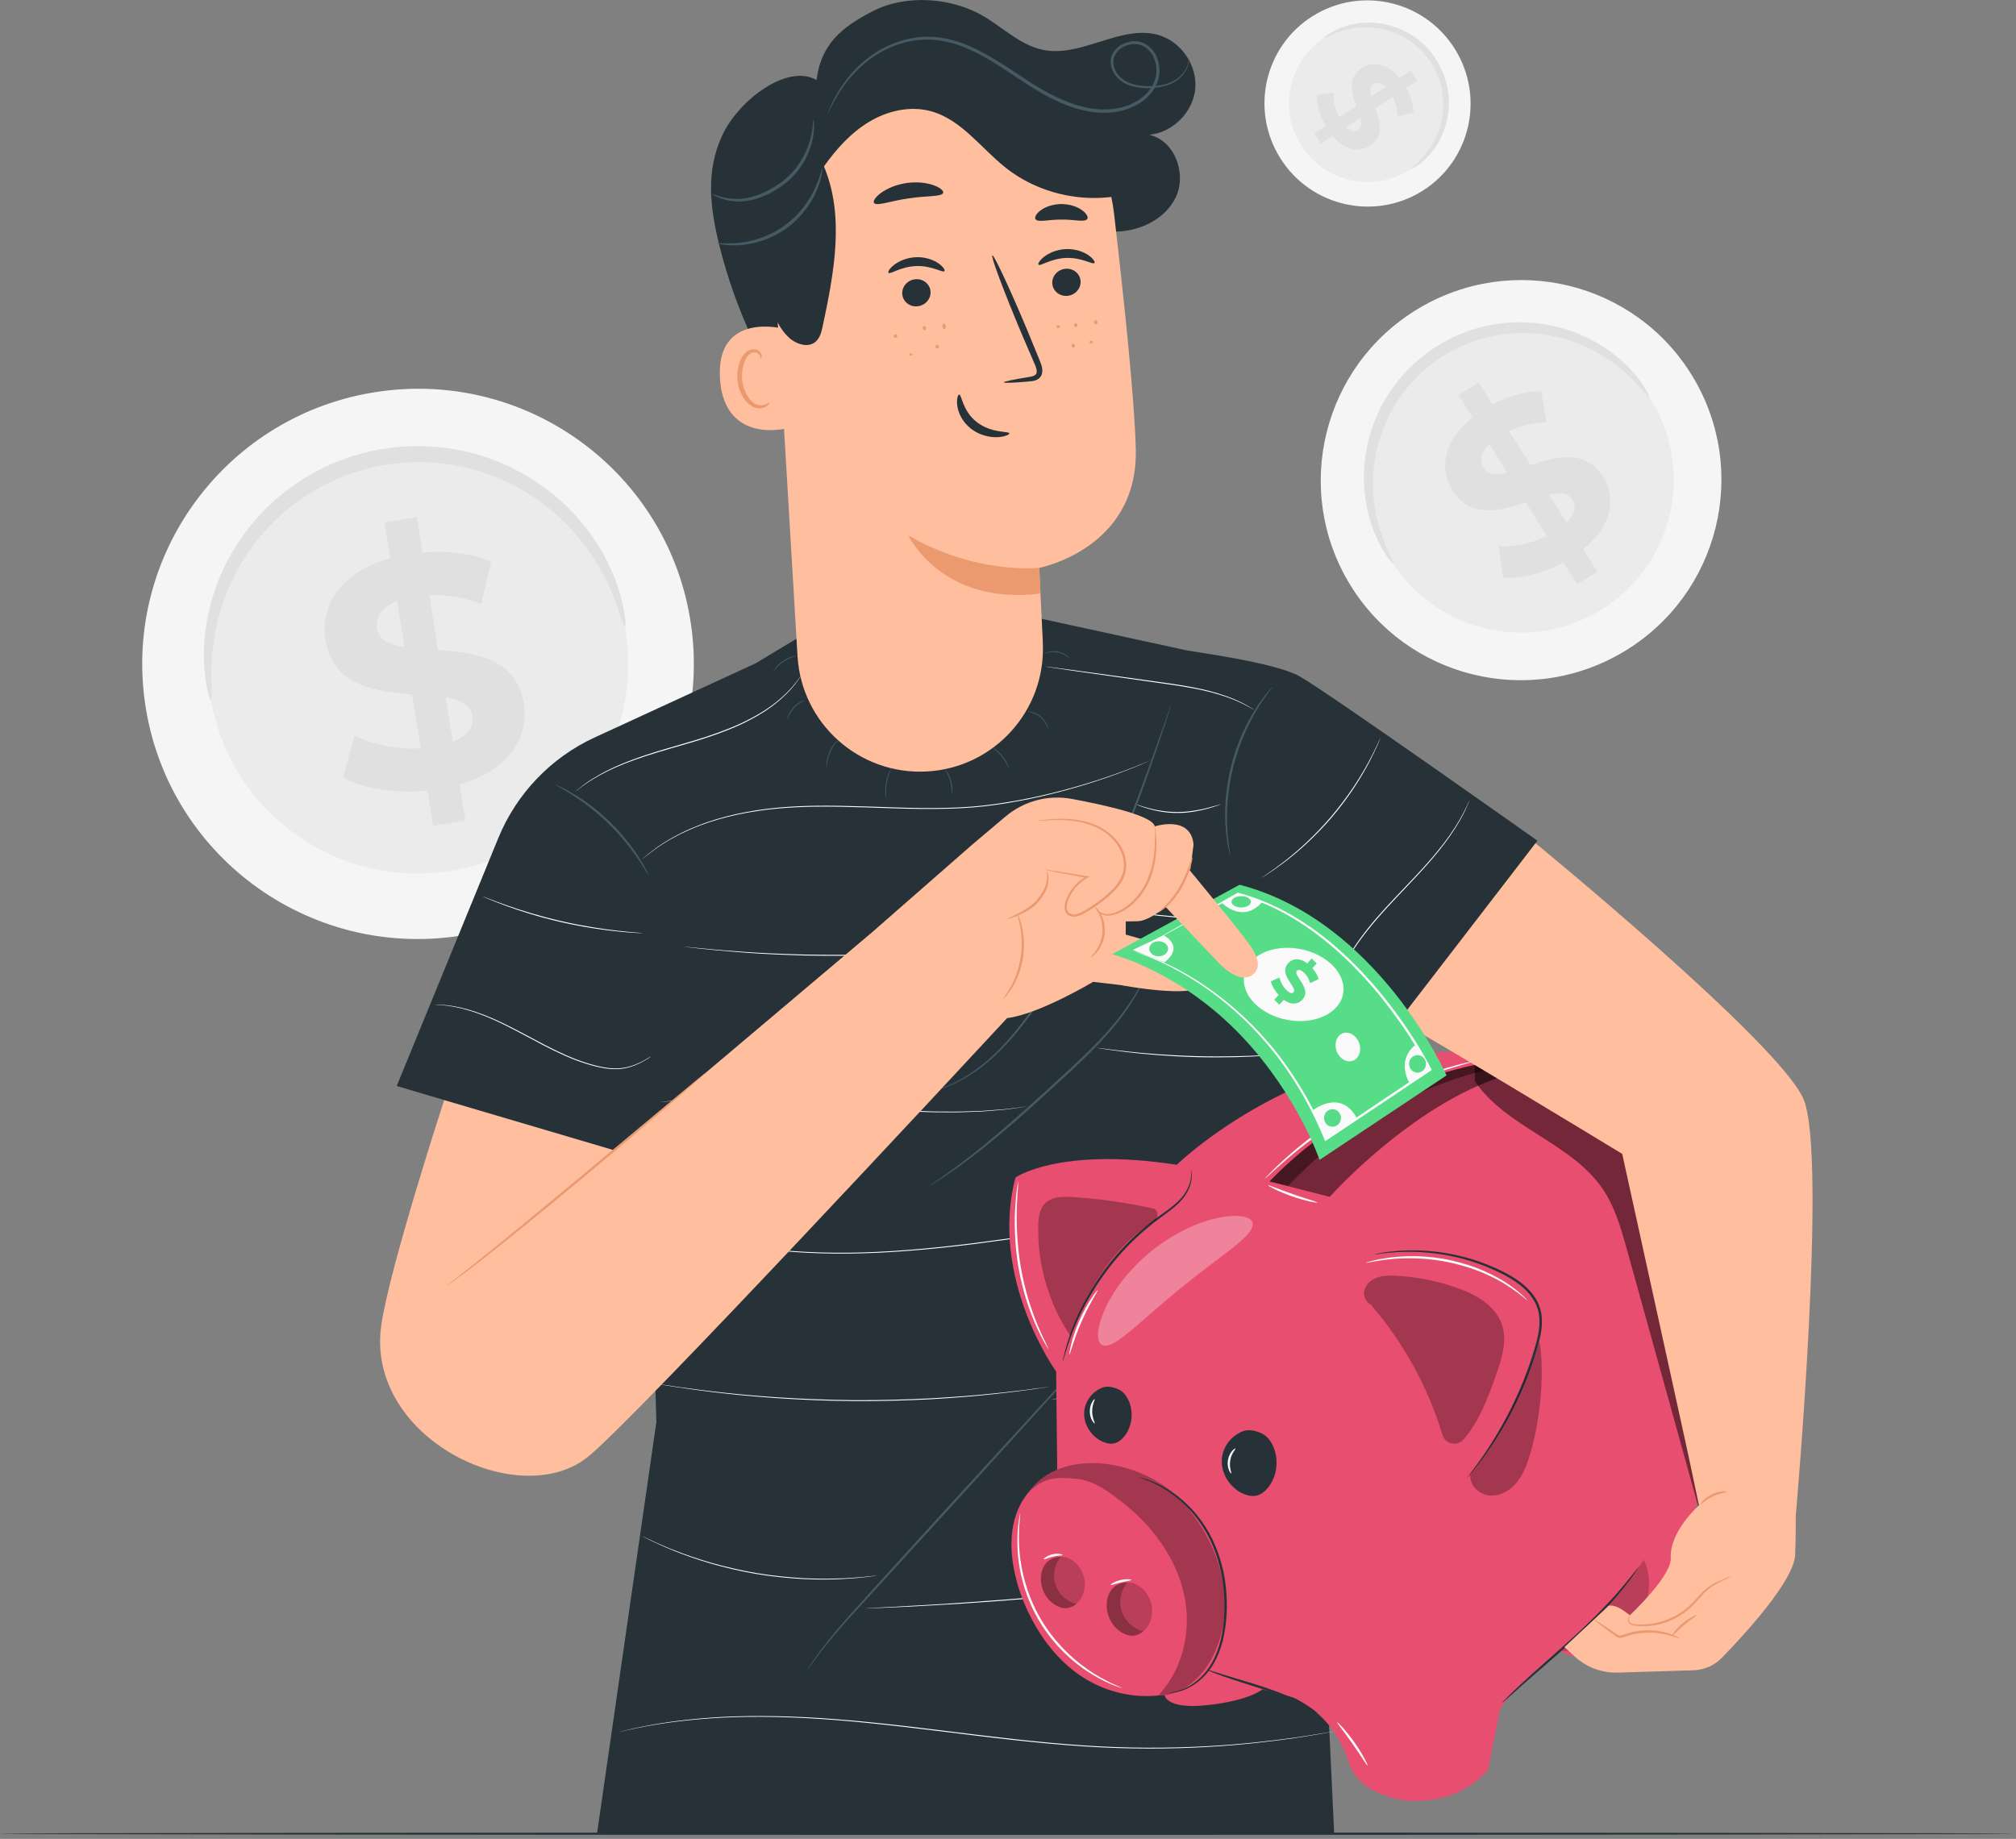 <svg width="445" height="406" viewBox="0 0 445 406" fill="none" xmlns="http://www.w3.org/2000/svg">
<rect x="0" y="0" width="445" height="406" fill="#808080" stroke="none"/>
<g clip-path="url(#clip0_2890_39972)">
<path d="M152.52 137.81C157.34 171.01 134.28 201.84 101.01 206.68C67.74 211.52 36.85 188.52 32.03 155.33C27.2 122.13 50.27 91.3 83.54 86.47C116.81 81.63 147.7 104.63 152.52 137.82V137.81Z" fill="#F5F5F5"/>
<path d="M138.19 139.89C141.87 165.19 124.29 188.68 98.93 192.37C73.58 196.06 50.04 178.53 46.36 153.24C42.68 127.94 60.26 104.44 85.62 100.76C110.98 97.08 134.51 114.6 138.19 139.89Z" fill="#EBEBEB"/>
<path d="M137.969 138.45C137.689 138.5 137.199 136.51 135.949 133.1C134.689 129.71 132.559 124.86 128.609 119.8C126.639 117.28 124.219 114.72 121.319 112.34C118.399 109.99 115.019 107.79 111.179 106.07C109.269 105.2 107.249 104.43 105.139 103.83C103.029 103.22 100.839 102.72 98.569 102.43C96.309 102.14 93.989 101.96 91.629 102.03C89.269 102.09 86.889 102.31 84.499 102.72C82.119 103.16 79.799 103.77 77.569 104.52C75.339 105.28 73.219 106.24 71.189 107.29C69.159 108.34 67.279 109.57 65.499 110.86C63.719 112.15 62.089 113.57 60.589 115.04C57.579 117.97 55.159 121.2 53.229 124.41C51.319 127.64 49.939 130.88 48.949 133.92C46.989 140.03 46.659 145.32 46.639 148.93C46.639 152.56 46.869 154.59 46.589 154.64C46.389 154.68 45.689 152.72 45.259 149C44.849 145.3 44.779 139.76 46.539 133.21C47.419 129.95 48.749 126.45 50.669 122.95C52.609 119.46 55.099 115.94 58.269 112.72C59.849 111.11 61.569 109.55 63.459 108.14C65.349 106.72 67.359 105.37 69.539 104.22C71.709 103.06 73.989 102.01 76.399 101.18C78.799 100.35 81.309 99.69 83.869 99.22C86.439 98.78 89.019 98.54 91.559 98.49C94.099 98.44 96.609 98.64 99.049 98.98C101.489 99.31 103.849 99.88 106.109 100.57C108.379 101.25 110.529 102.12 112.559 103.09C116.639 105.02 120.189 107.47 123.219 110.07C126.219 112.7 128.679 115.53 130.629 118.28C134.539 123.83 136.379 129.06 137.269 132.67C138.139 136.31 138.169 138.39 137.959 138.42L137.969 138.45Z" fill="#E0E0E0"/>
<path d="M101.45 173.19L102.73 181.17L95.61 182.31L94.37 174.55C87.25 175.25 80.13 174.13 75.72 171.69L78.24 162.37C82.23 164.44 87.66 165.54 92.87 165.22L90.96 153.32C82.74 152.67 73.49 151.44 71.86 141.25C70.65 133.7 75.1 126.34 86.15 123.25L84.88 115.34L92.01 114.2L93.25 121.97C98.66 121.54 104.09 122.13 108.41 124L106.25 133.34C102.28 131.86 98.39 131.24 94.75 131.38L96.69 143.49C104.89 144.07 114.01 145.32 115.62 155.37C116.81 162.78 112.42 170.06 101.45 173.2V173.19ZM89.28 142.84L87.66 132.72C84.02 134.18 82.86 136.49 83.23 138.84C83.63 141.33 85.98 142.35 89.28 142.84ZM104.29 158.05C103.89 155.55 101.61 154.53 98.37 153.95L99.94 163.78C103.38 162.43 104.65 160.32 104.28 158.04L104.29 158.05Z" fill="#E0E0E0"/>
<path d="M373.59 83.07C386.23 103.92 379.53 131.09 358.64 143.75C337.74 156.42 310.56 149.79 297.92 128.94C285.28 108.09 291.98 80.93 312.87 68.26C333.76 55.59 360.95 62.22 373.59 83.07Z" fill="#F5F5F5"/>
<path d="M364.59 88.53C374.22 104.42 369.12 125.12 353.19 134.77C337.27 144.42 316.55 139.37 306.92 123.48C297.29 107.59 302.39 86.89 318.31 77.24C334.23 67.59 354.95 72.64 364.58 88.53H364.59Z" fill="#EBEBEB"/>
<path d="M364.03 87.63C363.86 87.74 362.97 86.55 361.17 84.62C359.36 82.71 356.57 80.07 352.49 77.8C350.46 76.67 348.11 75.64 345.5 74.87C342.88 74.13 340 73.61 336.94 73.55C335.41 73.51 333.85 73.57 332.26 73.77C330.68 73.96 329.07 74.25 327.47 74.7C325.87 75.14 324.27 75.69 322.71 76.4C321.15 77.11 319.62 77.93 318.14 78.88C316.67 79.85 315.29 80.91 314.01 82.05C312.73 83.19 311.58 84.43 310.53 85.71C309.47 86.99 308.56 88.34 307.74 89.71C306.91 91.08 306.23 92.49 305.64 93.9C304.46 96.72 303.75 99.56 303.37 102.26C303.01 104.96 303 107.52 303.2 109.84C303.62 114.49 304.9 118.12 305.91 120.54C306.94 122.97 307.67 124.27 307.49 124.38C307.36 124.47 306.35 123.35 305 120.99C303.68 118.63 302.06 114.94 301.38 110.06C301.05 107.63 300.94 104.91 301.23 102.02C301.54 99.14 302.21 96.07 303.42 93.02C304.02 91.49 304.73 89.97 305.59 88.48C306.45 86.99 307.42 85.52 308.55 84.13C309.67 82.74 310.9 81.39 312.28 80.15C313.65 78.91 315.14 77.76 316.72 76.72C318.32 75.7 319.97 74.81 321.66 74.05C323.35 73.29 325.08 72.72 326.81 72.26C328.54 71.79 330.28 71.51 331.98 71.33C333.69 71.14 335.38 71.11 337.01 71.19C340.29 71.32 343.36 71.96 346.12 72.84C348.88 73.75 351.32 74.94 353.41 76.24C357.6 78.84 360.31 81.82 361.93 83.99C363.55 86.18 364.15 87.56 364.02 87.64L364.03 87.63Z" fill="#E0E0E0"/>
<path d="M349.44 121.23L352.56 126.21L348.12 128.99L345.09 124.15C340.52 126.64 335.44 127.9 331.8 127.52L330.85 120.57C334.1 120.82 338.05 120.02 341.45 118.33L336.8 110.91C331.12 112.8 324.58 114.61 320.6 108.25C317.65 103.54 318.54 97.35 325.06 92.16L321.97 87.23L326.41 84.45L329.44 89.3C332.94 87.48 336.74 86.34 340.16 86.36L341.36 93.22C338.29 93.35 335.5 94.04 333.11 95.17L337.84 102.73C343.5 100.8 349.95 99.05 353.87 105.31C356.76 109.93 355.89 116.05 349.44 121.26V121.23ZM332.7 104.36L328.75 98.05C326.73 100.06 326.6 101.93 327.52 103.4C328.49 104.95 330.36 104.97 332.7 104.36ZM347.05 110.29C346.08 108.73 344.26 108.7 341.93 109.23L345.77 115.36C347.69 113.48 347.94 111.71 347.05 110.29Z" fill="#E0E0E0"/>
<path d="M314.01 42.12C303.39 48.81 289.34 45.61 282.63 34.97C275.92 24.33 279.09 10.27 289.71 3.58C300.33 -3.12 314.38 0.08 321.09 10.73C327.8 21.37 324.63 35.43 314.02 42.12H314.01Z" fill="#F5F5F5"/>
<path d="M311.12 37.53C303.03 42.63 292.32 40.19 287.21 32.08C282.1 23.97 284.51 13.26 292.6 8.16C300.69 3.06 311.4 5.5 316.51 13.61C321.62 21.72 319.21 32.43 311.12 37.53Z" fill="#EBEBEB"/>
<path d="M311.579 37.24C311.519 37.15 312.129 36.68 313.099 35.74C314.069 34.79 315.399 33.33 316.529 31.21C317.089 30.15 317.599 28.94 317.969 27.58C318.329 26.22 318.569 24.73 318.569 23.16C318.569 22.37 318.529 21.57 318.419 20.75C318.309 19.94 318.149 19.11 317.899 18.29C317.659 17.47 317.359 16.65 316.979 15.86C316.599 15.06 316.159 14.28 315.659 13.53C315.149 12.78 314.589 12.08 313.989 11.43C313.389 10.78 312.739 10.2 312.069 9.67C311.399 9.14 310.699 8.68 309.979 8.27C309.269 7.86 308.539 7.52 307.809 7.23C306.349 6.65 304.879 6.31 303.489 6.14C302.099 5.98 300.779 6 299.589 6.12C297.199 6.38 295.339 7.07 294.109 7.61C292.869 8.16 292.209 8.55 292.149 8.46C292.109 8.4 292.669 7.86 293.879 7.15C295.079 6.45 296.969 5.58 299.469 5.19C300.719 5 302.119 4.92 303.609 5.04C305.099 5.17 306.679 5.49 308.259 6.08C309.049 6.37 309.839 6.73 310.619 7.16C311.389 7.59 312.159 8.07 312.889 8.64C313.619 9.21 314.319 9.83 314.969 10.52C315.619 11.22 316.229 11.97 316.779 12.78C317.319 13.59 317.789 14.44 318.199 15.3C318.599 16.16 318.919 17.05 319.169 17.93C319.429 18.81 319.589 19.71 319.699 20.58C319.809 21.46 319.839 22.33 319.819 23.17C319.779 24.86 319.479 26.45 319.049 27.88C318.609 29.31 318.009 30.58 317.369 31.66C316.069 33.84 314.559 35.26 313.459 36.12C312.349 36.97 311.639 37.3 311.599 37.23L311.579 37.24Z" fill="#E0E0E0"/>
<path d="M294.149 30.03L291.619 31.68L290.149 29.42L292.619 27.81C291.299 25.48 290.599 22.88 290.759 21L294.329 20.45C294.229 22.13 294.679 24.15 295.579 25.89L299.359 23.43C298.339 20.52 297.349 17.17 300.579 15.06C302.979 13.5 306.169 13.9 308.909 17.21L311.419 15.57L312.889 17.83L310.419 19.44C311.389 21.23 312.009 23.17 312.029 24.93L308.509 25.61C308.409 24.03 308.029 22.6 307.429 21.38L303.579 23.88C304.629 26.77 305.589 30.08 302.399 32.16C300.049 33.69 296.889 33.3 294.149 30.02V30.03ZM302.679 21.26L305.889 19.17C304.839 18.15 303.869 18.1 303.129 18.59C302.339 19.11 302.349 20.06 302.679 21.27V21.26ZM299.759 28.7C300.549 28.18 300.549 27.25 300.259 26.05L297.139 28.08C298.129 29.05 299.039 29.16 299.759 28.69V28.7Z" fill="#E0E0E0"/>
<path d="M444.39 404.85C444.39 404.99 344.9 405.11 222.2 405.11C99.5 405.11 -0.01 404.99 -0.01 404.85C-0.01 404.71 99.46 404.59 222.2 404.59C344.94 404.59 444.39 404.71 444.39 404.85Z" fill="#263238"/>
<path d="M339.359 185.61C339.359 185.61 292.669 152.52 286.759 149.27C281.129 146.17 263.259 143.92 261.659 143.53L229.669 136.57L180.789 138.03L166.769 146.46L131.299 162.8C121.629 167.25 114.009 175.21 109.979 185.06L87.569 239.77L143.159 256.21L144.889 313.92L131.779 404.84H294.499L286.309 230.58L303.249 234.31L339.359 185.6V185.61Z" fill="#263238"/>
<path d="M144.189 232.97C144.189 232.97 143.609 233.4 142.469 234.06C141.339 234.69 139.619 235.64 137.269 235.96C134.909 236.29 132.099 235.72 129.159 234.78C126.199 233.85 123.089 232.41 119.919 230.76C116.749 229.11 113.779 227.44 110.999 226.09C108.219 224.74 105.629 223.7 103.379 223.05C101.139 222.38 99.259 222.08 97.959 221.95C97.309 221.88 96.799 221.85 96.459 221.84C96.119 221.82 95.939 221.8 95.939 221.8C95.939 221.8 96.669 221.76 97.969 221.87C99.279 221.98 101.159 222.25 103.419 222.91C105.679 223.55 108.289 224.57 111.079 225.92C113.879 227.26 116.849 228.93 120.019 230.58C123.179 232.23 126.279 233.66 129.219 234.6C132.149 235.54 134.929 236.12 137.259 235.81C139.579 235.51 141.289 234.59 142.429 233.98C142.999 233.66 143.439 233.4 143.729 233.22C144.029 233.04 144.189 232.96 144.189 232.96V232.97Z" fill="white"/>
<path d="M141.81 206.02C141.81 206.02 141.68 206.02 141.44 206.02C141.14 206.01 140.79 205.99 140.38 205.97C139.46 205.93 138.13 205.83 136.49 205.66C133.21 205.34 128.7 204.69 123.79 203.57C118.89 202.44 114.54 201.05 111.45 199.9C109.9 199.33 108.66 198.84 107.82 198.48C107.45 198.32 107.13 198.18 106.85 198.06C106.63 197.96 106.52 197.9 106.52 197.9C106.52 197.9 106.64 197.93 106.87 198.02C107.15 198.13 107.48 198.25 107.86 198.4C108.72 198.74 109.96 199.21 111.51 199.76C114.61 200.87 118.95 202.23 123.84 203.36C128.73 204.48 133.24 205.15 136.51 205.51C138.15 205.69 139.47 205.81 140.39 205.88C140.8 205.91 141.14 205.94 141.45 205.97C141.69 205.99 141.82 206.02 141.82 206.02H141.81Z" fill="white"/>
<path d="M176.779 149.27C176.779 149.27 176.369 149.95 175.479 151.09C174.599 152.24 173.159 153.77 171.139 155.37C169.129 156.98 166.479 158.58 163.379 160.01C160.279 161.44 156.739 162.68 152.979 163.81C149.209 164.92 145.599 165.91 142.369 166.98C139.139 168.04 136.289 169.17 133.989 170.32C131.689 171.47 129.929 172.58 128.769 173.43C128.169 173.83 127.759 174.2 127.449 174.43C127.149 174.66 126.989 174.77 126.989 174.77C126.989 174.77 127.579 174.23 128.729 173.36C129.879 172.49 131.639 171.35 133.929 170.18C136.219 169 139.079 167.86 142.309 166.78C145.539 165.7 149.149 164.71 152.919 163.59C156.679 162.47 160.209 161.23 163.299 159.82C166.379 158.4 169.029 156.83 171.049 155.24C173.069 153.66 174.519 152.15 175.409 151.02C175.889 150.48 176.179 150 176.419 149.71C176.649 149.41 176.769 149.25 176.769 149.25L176.779 149.27Z" fill="white"/>
<path d="M276.829 156.73C276.829 156.73 276.679 156.66 276.409 156.5C276.129 156.35 275.739 156.09 275.209 155.83C274.159 155.26 272.589 154.51 270.569 153.82C268.549 153.12 266.079 152.47 263.299 151.95C260.519 151.42 257.429 151.01 254.189 150.55C247.749 149.64 241.919 148.81 237.599 148.2C235.539 147.9 233.839 147.65 232.579 147.46C232.039 147.38 231.589 147.31 231.219 147.25C230.909 147.2 230.749 147.16 230.749 147.16C230.749 147.16 230.919 147.16 231.229 147.21C231.599 147.26 232.059 147.31 232.599 147.38C233.869 147.55 235.569 147.78 237.629 148.05C241.949 148.65 247.779 149.45 254.219 150.34C257.459 150.79 260.549 151.21 263.329 151.75C266.119 152.28 268.589 152.95 270.619 153.67C272.649 154.38 274.209 155.16 275.249 155.75C276.299 156.34 276.839 156.73 276.839 156.73H276.829Z" fill="white"/>
<path d="M254.17 167.77C254.17 167.77 253.8 167.94 253.09 168.26C252.38 168.58 251.32 169.03 249.95 169.58C247.2 170.67 243.19 172.17 238.11 173.66C233.03 175.14 226.91 176.68 219.98 177.66C213.05 178.72 205.32 178.72 197.26 178.46C189.2 178.2 181.51 177.85 174.53 178.29C167.56 178.7 161.33 179.91 156.33 181.61C151.31 183.28 147.57 185.44 145.14 187.1C143.94 187.96 143.02 188.65 142.44 189.16C141.84 189.66 141.52 189.91 141.52 189.91C141.52 189.91 141.82 189.64 142.41 189.13C142.99 188.6 143.9 187.91 145.09 187.03C147.51 185.34 151.26 183.16 156.28 181.47C161.29 179.75 167.53 178.52 174.51 178.1C181.5 177.65 189.2 178 197.26 178.26C205.32 178.53 213.03 178.53 219.94 177.48C226.86 176.51 232.98 174.99 238.06 173.53C243.14 172.06 247.16 170.58 249.91 169.52C251.29 168.98 252.35 168.55 253.07 168.24C253.79 167.94 254.17 167.79 254.17 167.79V167.77Z" fill="white"/>
<path d="M269.509 177.55C269.509 177.55 269.449 177.58 269.329 177.63C269.159 177.69 268.989 177.76 268.799 177.83C268.339 178 267.669 178.22 266.829 178.46C265.159 178.93 262.779 179.46 260.099 179.49C257.419 179.52 255.029 179.02 253.359 178.52C252.519 178.27 251.859 178.04 251.399 177.86C251.219 177.79 251.049 177.72 250.879 177.65C250.759 177.6 250.699 177.57 250.699 177.56C250.699 177.56 250.769 177.56 250.889 177.61C251.059 177.67 251.239 177.72 251.419 177.78C251.879 177.94 252.549 178.15 253.389 178.38C255.059 178.84 257.429 179.31 260.079 179.28C262.729 179.25 265.089 178.75 266.769 178.32C267.609 178.1 268.289 177.9 268.749 177.76C268.939 177.7 269.119 177.65 269.289 177.6C269.409 177.57 269.479 177.55 269.479 177.56L269.509 177.55Z" fill="white"/>
<path d="M237.959 205.84C237.959 205.84 233.159 206.85 225.329 208.02C221.409 208.61 216.729 209.19 211.519 209.71C206.309 210.2 200.559 210.62 194.519 210.85C188.479 211.06 182.719 211.06 177.479 210.95C172.239 210.81 167.529 210.57 163.579 210.26C155.679 209.66 150.829 209 150.829 209C150.829 209 151.139 209.02 151.719 209.07C152.339 209.13 153.189 209.22 154.259 209.32C156.459 209.55 159.649 209.83 163.599 210.11C167.549 210.4 172.259 210.62 177.489 210.75C182.719 210.85 188.479 210.85 194.519 210.64C200.549 210.41 206.289 210 211.509 209.52C216.719 209.01 221.399 208.44 225.319 207.87C229.239 207.31 232.399 206.8 234.579 206.41C235.639 206.23 236.469 206.08 237.089 205.98C237.659 205.88 237.969 205.84 237.969 205.84H237.959Z" fill="white"/>
<path d="M277.13 203C277.13 203 277.01 203.02 276.77 203.02C276.47 203.02 276.13 203.04 275.73 203.05C274.82 203.07 273.51 203.09 271.89 203.09C268.65 203.09 264.17 202.96 259.24 202.54C254.31 202.11 249.88 201.45 246.69 200.87C245.1 200.58 243.81 200.33 242.92 200.14C242.53 200.05 242.2 199.98 241.9 199.92C241.67 199.87 241.55 199.83 241.55 199.83C241.55 199.83 241.68 199.84 241.91 199.88C242.21 199.93 242.54 199.99 242.94 200.06C243.93 200.24 245.2 200.46 246.72 200.73C249.91 201.27 254.34 201.91 259.26 202.33C264.18 202.75 268.65 202.89 271.89 202.94C273.43 202.95 274.72 202.96 275.72 202.97C276.12 202.97 276.46 202.97 276.76 202.97C277 202.97 277.12 202.99 277.12 202.99L277.13 203Z" fill="white"/>
<path d="M227.169 244.23C227.169 244.23 226.889 244.28 226.349 244.36C225.759 244.44 224.979 244.55 223.989 244.69C222.969 244.84 221.709 245.01 220.249 245.11C218.779 245.21 217.119 245.42 215.269 245.45C213.419 245.51 211.399 245.62 209.219 245.58C208.129 245.58 207.009 245.58 205.849 245.56C204.689 245.52 203.499 245.48 202.279 245.44C197.399 245.24 192.029 244.87 186.409 244.38C180.789 243.91 175.439 243.42 170.559 243.09C165.679 242.79 161.289 242.58 157.589 242.64C156.669 242.64 155.789 242.65 154.949 242.66C154.119 242.7 153.339 242.74 152.599 242.78C151.129 242.84 149.869 242.91 148.849 243.04C147.859 243.14 147.069 243.22 146.479 243.27C145.939 243.32 145.649 243.34 145.649 243.34C145.649 243.34 145.929 243.3 146.469 243.23C147.059 243.16 147.849 243.07 148.839 242.96C149.869 242.82 151.129 242.74 152.599 242.67C153.339 242.63 154.119 242.58 154.949 242.54C155.779 242.54 156.659 242.52 157.589 242.51C161.289 242.44 165.689 242.63 170.569 242.92C175.449 243.23 180.799 243.72 186.419 244.19C192.039 244.68 197.399 245.06 202.279 245.26C203.499 245.3 204.689 245.34 205.849 245.39C207.009 245.42 208.129 245.41 209.219 245.42C211.389 245.46 213.409 245.37 215.259 245.32C217.109 245.3 218.769 245.1 220.229 245.01C221.699 244.93 222.949 244.77 223.969 244.63C224.959 244.51 225.749 244.41 226.329 244.34C226.869 244.28 227.159 244.25 227.159 244.25L227.169 244.23Z" fill="white"/>
<path d="M286.05 232.49C286.05 232.49 285.9 232.52 285.61 232.55C285.26 232.59 284.84 232.63 284.34 232.69C283.23 232.81 281.63 232.94 279.64 233.08C275.67 233.35 270.17 233.55 264.1 233.39C258.03 233.23 252.54 232.74 248.59 232.26C246.61 232.02 245.02 231.8 243.92 231.63C243.42 231.55 243.01 231.48 242.66 231.43C242.37 231.38 242.22 231.35 242.22 231.35C242.22 231.35 242.37 231.35 242.67 231.39C243.02 231.44 243.44 231.49 243.94 231.55C245.04 231.7 246.64 231.9 248.61 232.12C252.56 232.56 258.04 233.02 264.1 233.18C270.16 233.34 275.66 233.16 279.63 232.93C281.61 232.81 283.22 232.7 284.33 232.61C284.83 232.57 285.25 232.54 285.61 232.51C285.9 232.49 286.06 232.49 286.06 232.49H286.05Z" fill="white"/>
<path d="M286.749 268.83C286.749 268.83 286.249 268.81 285.289 268.74C284.329 268.69 282.919 268.54 281.099 268.49C277.459 268.3 272.189 268.26 265.679 268.58C259.169 268.89 251.449 269.67 242.919 270.79C234.379 271.9 225.019 273.37 215.159 274.64C205.299 275.89 195.839 276.69 187.219 276.77C178.599 276.85 170.829 276.24 164.409 275.12C157.989 274.01 152.889 272.58 149.459 271.35C148.589 271.08 147.829 270.79 147.179 270.52C146.539 270.27 145.989 270.05 145.529 269.87C144.639 269.52 144.169 269.32 144.169 269.32C144.169 269.32 144.639 269.49 145.539 269.83C145.999 270 146.549 270.22 147.199 270.46C147.849 270.72 148.609 271 149.479 271.27C152.909 272.48 158.009 273.89 164.429 274.97C170.849 276.07 178.599 276.66 187.209 276.58C195.819 276.5 205.269 275.69 215.129 274.44C224.989 273.17 234.339 271.71 242.889 270.61C251.429 269.5 259.159 268.73 265.669 268.44C272.179 268.14 277.459 268.2 281.099 268.41C284.739 268.61 286.739 268.83 286.739 268.83H286.749Z" fill="white"/>
<path d="M231.769 306.16C231.769 306.16 226.959 306.98 219.119 307.82C215.199 308.25 210.519 308.63 205.319 308.93C200.119 309.2 194.389 309.37 188.369 309.33C182.349 309.28 176.629 309.03 171.429 308.68C166.229 308.31 161.559 307.86 157.649 307.38C149.829 306.43 145.029 305.54 145.029 305.54C145.029 305.54 145.329 305.57 145.909 305.65C146.529 305.74 147.369 305.86 148.419 306.02C149.509 306.19 150.839 306.38 152.389 306.58C153.939 306.78 155.709 307.03 157.659 307.24C161.569 307.7 166.239 308.14 171.439 308.5C176.639 308.83 182.359 309.08 188.369 309.13C194.379 309.16 200.099 309 205.299 308.74C210.499 308.45 215.179 308.09 219.089 307.68C221.049 307.5 222.819 307.28 224.369 307.1C225.929 306.93 227.259 306.75 228.349 306.6C229.409 306.46 230.249 306.35 230.869 306.27C231.449 306.2 231.749 306.17 231.749 306.17L231.769 306.16Z" fill="white"/>
<path d="M286.15 299C286.15 299 285.97 299.07 285.62 299.18C285.21 299.3 284.7 299.46 284.08 299.64C282.75 300.04 280.8 300.59 278.4 301.24C273.58 302.53 266.88 304.13 259.39 305.51C251.9 306.88 245.06 307.76 240.1 308.26C237.62 308.51 235.61 308.69 234.22 308.78C233.57 308.82 233.04 308.86 232.62 308.89C232.25 308.91 232.06 308.91 232.06 308.91C232.06 308.91 232.25 308.88 232.62 308.84C233.04 308.8 233.57 308.75 234.22 308.69C235.61 308.57 237.62 308.37 240.09 308.1C245.04 307.56 251.87 306.66 259.35 305.29C266.83 303.92 273.53 302.34 278.36 301.09C280.77 300.46 282.72 299.94 284.06 299.56C284.69 299.39 285.2 299.25 285.61 299.13C285.96 299.03 286.15 298.99 286.15 298.99V299Z" fill="white"/>
<path d="M193.619 347.86C193.619 347.86 190.669 348.37 185.839 348.62C183.429 348.76 180.539 348.77 177.349 348.62C174.159 348.45 170.659 348.11 167.009 347.51C163.369 346.89 159.949 346.07 156.869 345.19C153.809 344.28 151.079 343.33 148.849 342.42C144.369 340.61 141.739 339.16 141.739 339.16C141.739 339.16 141.909 339.23 142.239 339.38C142.619 339.55 143.079 339.77 143.649 340.04C144.259 340.33 145.009 340.68 145.889 341.05C146.769 341.42 147.769 341.88 148.899 342.29C151.139 343.19 153.859 344.12 156.919 345.02C159.989 345.89 163.409 346.7 167.039 347.32C170.669 347.92 174.169 348.26 177.349 348.44C180.539 348.59 183.409 348.59 185.819 348.47C187.029 348.45 188.109 348.34 189.069 348.28C190.029 348.22 190.849 348.14 191.519 348.06C192.139 348 192.649 347.94 193.069 347.9C193.419 347.87 193.609 347.86 193.609 347.86H193.619Z" fill="white"/>
<path d="M289.819 345.31C289.819 345.31 289.479 345.38 288.829 345.48C288.139 345.59 287.179 345.74 285.969 345.94C283.489 346.34 279.889 346.88 275.439 347.52C266.539 348.79 254.209 350.37 240.559 351.73C226.899 353.08 214.509 353.96 205.529 354.45C201.039 354.7 197.409 354.88 194.889 354.97C193.669 355.02 192.699 355.05 191.999 355.08C191.339 355.1 190.989 355.1 190.989 355.1C190.989 355.1 191.339 355.07 191.999 355.03C192.699 354.99 193.669 354.94 194.889 354.88C197.439 354.74 201.059 354.54 205.519 354.29C214.489 353.75 226.879 352.86 240.539 351.51C254.189 350.15 266.509 348.6 275.419 347.36C279.839 346.73 283.429 346.21 285.959 345.85C287.169 345.67 288.129 345.53 288.819 345.43C289.479 345.34 289.819 345.3 289.819 345.3V345.31Z" fill="white"/>
<path d="M295.06 382.14C295.06 382.14 292.87 382.6 288.89 383.25C284.9 383.9 279.11 384.71 271.92 385.31C264.72 385.91 256.12 386.24 246.57 385.93C237.02 385.62 226.57 384.56 215.64 383.22C204.7 381.88 194.29 380.53 184.78 379.78C175.27 379.01 166.66 378.86 159.45 379.22C152.24 379.59 146.45 380.41 142.48 381.16C140.5 381.54 138.96 381.86 137.93 382.11C136.89 382.35 136.35 382.46 136.35 382.46C136.35 382.46 136.89 382.32 137.92 382.07C138.95 381.8 140.48 381.47 142.46 381.08C146.42 380.3 152.22 379.46 159.43 379.07C166.64 378.7 175.26 378.83 184.78 379.59C194.3 380.32 204.72 381.67 215.65 383.01C226.58 384.35 237.02 385.42 246.56 385.74C256.1 386.06 264.7 385.74 271.89 385.17C279.08 384.59 284.88 383.8 288.86 383.18C290.85 382.86 292.4 382.61 293.45 382.42C294.5 382.24 295.05 382.15 295.05 382.15L295.06 382.14Z" fill="white"/>
<path d="M324.389 176.66C324.389 176.66 324.099 177.45 323.449 178.84C322.809 180.22 321.729 182.16 320.179 184.41C318.639 186.67 316.579 189.19 314.159 191.86C311.739 194.54 308.959 197.36 306.139 200.42C303.329 203.48 300.819 206.56 298.839 209.57C296.869 212.58 295.409 215.5 294.539 218.08C293.659 220.65 293.269 222.84 293.149 224.36C293.049 225.12 293.079 225.71 293.049 226.11C293.029 226.51 293.009 226.72 293.009 226.72C293.009 226.72 292.969 225.87 293.069 224.35C293.159 222.83 293.529 220.63 294.399 218.03C295.249 215.43 296.709 212.49 298.679 209.46C300.659 206.43 303.159 203.34 305.979 200.28C308.809 197.22 311.589 194.4 314.009 191.74C316.429 189.08 318.499 186.57 320.049 184.33C321.609 182.1 322.699 180.18 323.359 178.81C323.719 178.14 323.929 177.58 324.109 177.22C324.279 176.86 324.379 176.67 324.379 176.67L324.389 176.66Z" fill="white"/>
<path d="M278.329 193.89C278.329 193.89 278.439 193.8 278.669 193.64C278.949 193.45 279.279 193.23 279.669 192.96C280.539 192.39 281.769 191.5 283.249 190.37C284.739 189.24 286.439 187.81 288.249 186.13C290.049 184.44 291.939 182.5 293.799 180.33C295.639 178.15 297.259 175.97 298.649 173.93C300.009 171.87 301.159 169.97 302.039 168.32C302.929 166.68 303.599 165.32 304.029 164.37C304.229 163.94 304.399 163.59 304.539 163.28C304.659 163.03 304.729 162.91 304.729 162.91C304.729 162.91 303.909 165.08 302.169 168.39C301.299 170.05 300.169 171.97 298.809 174.04C297.429 176.09 295.809 178.29 293.959 180.47C292.099 182.64 290.189 184.58 288.379 186.27C286.549 187.94 284.839 189.37 283.339 190.48C280.349 192.73 278.329 193.88 278.329 193.88V193.89Z" fill="white"/>
<path d="M206.87 240.65C206.87 240.65 206.95 240.6 207.11 240.54C207.3 240.47 207.54 240.38 207.83 240.26C208.47 240.04 209.39 239.64 210.56 239.1C212.86 237.96 216.08 236 219.41 232.81C222.76 229.65 226.21 225.34 229.54 220.24C232.89 215.14 236.24 209.32 239.41 203.04C245.77 190.46 250.28 178.49 253.43 169.82C255.01 165.48 256.23 161.95 257.08 159.51C257.5 158.32 257.83 157.38 258.07 156.7C258.18 156.4 258.27 156.16 258.34 155.97C258.4 155.81 258.44 155.73 258.45 155.73C258.45 155.73 258.44 155.82 258.39 155.99C258.33 156.18 258.26 156.43 258.17 156.73C257.95 157.41 257.65 158.36 257.27 159.57C256.47 162.03 255.3 165.58 253.76 169.94C250.69 178.65 246.23 190.66 239.85 203.27C236.66 209.57 233.29 215.4 229.91 220.5C226.54 225.61 223.05 229.93 219.63 233.07C216.25 236.25 212.96 238.19 210.62 239.28C209.43 239.8 208.5 240.18 207.84 240.36C207.54 240.45 207.29 240.53 207.1 240.59C206.93 240.64 206.85 240.66 206.84 240.65H206.87Z" fill="#455A64"/>
<path d="M205.19 261.81C205.19 261.81 205.37 261.65 205.74 261.39C206.15 261.11 206.69 260.74 207.35 260.27C208.75 259.29 210.76 257.87 213.17 256.01C218.02 252.32 224.39 246.81 231.23 240.52C234.66 237.38 237.95 234.41 240.8 231.57C243.65 228.73 246.04 226 247.85 223.56C249.68 221.13 250.92 219 251.71 217.49C252.13 216.75 252.39 216.14 252.6 215.74C252.8 215.34 252.91 215.13 252.93 215.14C252.95 215.14 252.86 215.37 252.69 215.78C252.51 216.19 252.28 216.82 251.89 217.58C251.15 219.12 249.94 221.29 248.14 223.77C246.35 226.25 243.97 229.02 241.13 231.89C238.29 234.77 235 237.75 231.57 240.89C224.72 247.19 218.3 252.67 213.38 256.29C210.93 258.11 208.89 259.5 207.45 260.43C206.73 260.9 206.16 261.23 205.78 261.47C205.39 261.7 205.19 261.82 205.18 261.8L205.19 261.81Z" fill="#455A64"/>
<path d="M178.21 368.72C178.21 368.72 178.24 368.64 178.33 368.49C178.43 368.32 178.56 368.11 178.72 367.86C179.07 367.31 179.61 366.5 180.33 365.49C181.78 363.46 184.01 360.62 186.95 357.27C192.88 350.61 201.18 341.54 210.33 331.5C219.5 321.49 227.8 312.43 233.84 305.84C236.85 302.6 239.29 299.96 241.01 298.1C241.84 297.22 242.5 296.52 242.98 296.01C243.19 295.79 243.36 295.62 243.5 295.48C243.62 295.36 243.68 295.3 243.69 295.31C243.69 295.31 243.64 295.39 243.54 295.51C243.41 295.66 243.25 295.85 243.06 296.08C242.6 296.6 241.97 297.32 241.16 298.23C239.47 300.11 237.07 302.78 234.11 306.07C228.1 312.69 219.84 321.78 210.71 331.82C201.55 341.83 193.26 350.9 187.23 357.49C184.26 360.8 181.99 363.6 180.5 365.59C179.76 366.59 179.19 367.37 178.81 367.91C178.63 368.16 178.49 368.36 178.38 368.52C178.28 368.66 178.22 368.72 178.22 368.72H178.21Z" fill="#455A64"/>
<path d="M271.56 188.99C271.56 188.99 271.39 188.46 271.18 187.47C271.07 186.98 270.95 186.37 270.86 185.66C270.77 184.95 270.63 184.14 270.58 183.24C270.5 182.34 270.43 181.35 270.44 180.29C270.4 179.23 270.47 178.09 270.52 176.9C270.7 174.52 271.07 171.9 271.72 169.22C272.4 166.54 273.3 164.06 274.26 161.87C274.77 160.79 275.24 159.75 275.78 158.83C276.27 157.89 276.8 157.05 277.29 156.29C277.75 155.51 278.26 154.87 278.67 154.28C279.08 153.69 279.47 153.21 279.8 152.83C280.45 152.06 280.82 151.64 280.85 151.66C280.88 151.68 280.56 152.14 279.96 152.95C279.66 153.35 279.29 153.84 278.9 154.44C278.51 155.04 278.03 155.69 277.59 156.47C277.12 157.24 276.62 158.08 276.15 159.02C275.64 159.94 275.19 160.97 274.69 162.05C273.76 164.23 272.89 166.68 272.21 169.33C271.56 171.98 271.19 174.56 270.98 176.92C270.92 178.1 270.83 179.22 270.85 180.28C270.83 181.33 270.88 182.31 270.93 183.21C270.95 184.11 271.07 184.91 271.14 185.62C271.2 186.33 271.29 186.94 271.37 187.43C271.52 188.42 271.59 188.98 271.55 188.98L271.56 188.99Z" fill="#455A64"/>
<path d="M286.11 224.87C285.98 224.92 284.18 220.95 282.09 215.99C280 211.03 278.4 206.97 278.53 206.92C278.66 206.87 280.46 210.84 282.55 215.8C284.64 220.76 286.24 224.82 286.11 224.87Z" fill="#455A64"/>
<path d="M143.15 193.17C143.07 193.21 142.29 191.78 140.82 189.61C139.35 187.44 137.12 184.58 134.26 181.79C131.39 179.01 128.46 176.87 126.25 175.47C124.04 174.06 122.59 173.33 122.63 173.25C122.65 173.22 123.02 173.38 123.69 173.69C124.36 174 125.3 174.5 126.44 175.17C128.72 176.5 131.72 178.63 134.62 181.44C137.51 184.26 139.73 187.19 141.13 189.43C141.83 190.55 142.36 191.47 142.69 192.14C143.02 192.8 143.19 193.17 143.16 193.19L143.15 193.17Z" fill="#455A64"/>
<path d="M182.44 169.52C182.44 169.52 182.38 169.13 182.44 168.49C182.49 167.86 182.67 166.98 183.05 166.08C183.55 164.85 184.31 163.95 184.73 163.54L184.79 163.49L184.82 163.56C184.94 163.84 184.99 163.99 184.97 164C184.95 164 184.87 163.87 184.72 163.6H184.8C184.43 164.06 183.73 164.96 183.23 166.16C182.47 167.93 182.51 169.53 182.44 169.52Z" fill="#455A64"/>
<path d="M195.679 176.39C195.679 176.39 195.549 176.02 195.469 175.39C195.399 174.76 195.379 173.88 195.529 172.93C195.679 171.98 195.959 171.14 196.219 170.57C196.479 169.99 196.699 169.67 196.719 169.68C196.779 169.71 196.019 171.08 195.729 172.96C195.429 174.84 195.739 176.38 195.669 176.38L195.679 176.39Z" fill="#455A64"/>
<path d="M210.12 175.25C210.05 175.25 210.15 173.97 209.74 172.47C209.34 170.97 208.6 169.92 208.66 169.88C208.68 169.87 208.89 170.11 209.16 170.55C209.43 170.99 209.74 171.65 209.95 172.41C210.16 173.17 210.23 173.89 210.22 174.41C210.22 174.93 210.16 175.24 210.13 175.24L210.12 175.25Z" fill="#455A64"/>
<path d="M222.729 169.72C222.669 169.75 222.239 168.46 221.229 167.18C220.229 165.89 219.089 165.16 219.129 165.11C219.139 165.09 219.439 165.24 219.879 165.56C220.319 165.88 220.879 166.39 221.389 167.05C221.899 167.71 222.259 168.38 222.469 168.88C222.679 169.38 222.749 169.71 222.729 169.72Z" fill="#455A64"/>
<path d="M231.42 161.15C231.36 161.19 231.11 159.62 229.69 158.42C228.3 157.2 226.71 157.18 226.74 157.11C226.74 157.1 226.83 157.09 227 157.09C227.17 157.09 227.42 157.12 227.71 157.18C228.31 157.31 229.11 157.65 229.82 158.26C230.53 158.87 230.98 159.62 231.19 160.19C231.3 160.47 231.36 160.71 231.39 160.88C231.42 161.05 231.42 161.14 231.41 161.14L231.42 161.15Z" fill="#455A64"/>
<path d="M236.07 145.31C236.04 145.37 235.07 144.34 233.44 144.05C231.82 143.73 230.54 144.35 230.53 144.29C230.48 144.26 231.77 143.52 233.47 143.85C235.18 144.15 236.12 145.3 236.06 145.31H236.07Z" fill="#455A64"/>
<path d="M173.77 158.85C173.77 158.85 173.79 158.51 173.98 157.99C174.17 157.48 174.54 156.8 175.11 156.18C175.68 155.56 176.32 155.14 176.82 154.91C177.32 154.68 177.65 154.61 177.66 154.63C177.69 154.69 176.37 155.11 175.27 156.33C174.15 157.53 173.84 158.88 173.78 158.85H173.77Z" fill="#455A64"/>
<path d="M170.609 148.32C170.609 148.32 170.749 147.98 171.109 147.51C171.469 147.04 172.039 146.45 172.779 145.95C173.529 145.45 174.289 145.13 174.859 144.98C175.429 144.82 175.789 144.8 175.789 144.82C175.809 144.89 174.359 145.12 172.899 146.12C171.429 147.1 170.669 148.36 170.609 148.32Z" fill="#455A64"/>
<path d="M145.75 209.77C145.75 209.77 145.7 209.72 145.68 209.77C145.65 209.83 145.62 209.95 145.6 210.1C145.55 210.4 145.49 210.86 145.44 211.44C145.32 212.61 145.19 214.32 145.05 216.42C144.76 220.63 144.43 226.45 144.12 232.89C143.81 239.33 143.58 245.16 143.43 249.37C143.36 251.42 143.31 253.1 143.27 254.37C143.25 254.91 143.23 255.36 143.21 255.73C143.19 256.04 143.17 256.2 143.16 256.2C143.15 256.2 143.12 256.04 143.11 255.73C143.1 255.36 143.08 254.91 143.07 254.37C143.05 253.19 143.04 251.48 143.07 249.37C143.12 245.14 143.29 239.31 143.61 232.87C143.92 226.43 144.31 220.61 144.69 216.4C144.88 214.3 145.07 212.59 145.25 211.42C145.34 210.83 145.43 210.38 145.51 210.08C145.55 209.93 145.59 209.81 145.65 209.74C145.75 209.65 145.77 209.79 145.76 209.76L145.75 209.77Z" fill="#263238"/>
<path d="M255.92 7.79C247.58 5.24 238.89 12.71 230.33 11.03C225.13 10.01 221.21 5.86 216.58 3.28C209.67 -0.58 199.89 -1.21 192.82 2.38C185.76 5.97 181.21 9.8 180.24 17.66C173.81 13.97 163.09 22.06 159.43 29.87C155.78 37.68 156.69 45.75 158.77 54.12C162.34 68.53 168.77 82.22 177.58 94.16C178.36 95.22 179.61 96.39 180.8 95.83C181.62 95.44 181.89 94.42 182.04 93.52C183.27 85.87 182.3 78.06 181.64 70.34C180.98 62.62 180.65 54.66 183.09 47.3C185.53 39.94 191.28 33.23 198.89 31.73C204.51 30.62 210.34 32.45 215.33 35.25C220.32 38.05 224.71 41.8 229.46 44.99C234.21 48.18 239.55 50.87 245.27 51.12C250.99 51.37 257.12 48.67 259.56 43.49C262 38.31 259.26 30.95 253.66 29.76C258.8 29.29 263.29 24.84 263.82 19.71C264.35 14.57 260.85 9.31 255.92 7.8V7.79Z" fill="#263238"/>
<path d="M230.2 141.94L229.39 125.38C229.39 125.38 251.21 121.2 250.71 99.25C250.47 88.65 248.2 66.87 245.91 47.18C243.45 26 225.15 10.26 203.84 11.01L201.72 11.08C178.94 13.21 168.03 33.75 170.79 56.46L176.04 144.87C176.92 159.75 189.65 171.12 204.54 170.33C219.45 169.54 230.91 156.85 230.18 141.94H230.2Z" fill="#FFBE9D"/>
<path d="M229.41 125.36C229.41 125.36 215.58 126.97 200.52 118.23C200.52 118.23 207.83 133.78 229.66 131.04L229.41 125.36Z" fill="#EB996E"/>
<path d="M238.52 62.05C238.64 63.7 237.33 65.16 235.61 65.32C233.89 65.47 232.4 64.26 232.28 62.61C232.16 60.96 233.47 59.49 235.19 59.34C236.91 59.19 238.41 60.4 238.52 62.05Z" fill="#263238"/>
<path d="M241.57 58.07C241.2 58.49 238.76 56.82 235.39 56.95C232.02 57.03 229.61 58.85 229.23 58.45C229.04 58.27 229.41 57.52 230.46 56.7C231.49 55.88 233.28 55.06 235.38 54.99C237.48 54.93 239.27 55.64 240.32 56.39C241.38 57.15 241.76 57.88 241.58 58.07H241.57Z" fill="#263238"/>
<path d="M205.4 64.36C205.52 66.01 204.21 67.47 202.49 67.63C200.77 67.78 199.28 66.57 199.16 64.92C199.04 63.27 200.35 61.8 202.07 61.65C203.79 61.5 205.28 62.71 205.4 64.36Z" fill="#263238"/>
<path d="M208.46 59.86C208.09 60.28 205.65 58.61 202.28 58.74C198.91 58.82 196.5 60.64 196.12 60.24C195.93 60.06 196.3 59.31 197.35 58.49C198.38 57.67 200.16 56.85 202.27 56.78C204.37 56.72 206.16 57.43 207.21 58.18C208.27 58.94 208.65 59.67 208.47 59.86H208.46Z" fill="#263238"/>
<path d="M221.57 84.43C221.55 84.24 223.63 83.8 227.01 83.25C227.87 83.13 228.68 82.93 228.8 82.34C228.98 81.71 228.59 80.8 228.14 79.81C227.26 77.76 226.33 75.6 225.36 73.34C221.5 64.13 218.67 56.55 219.04 56.39C219.41 56.24 222.85 63.58 226.71 72.79C227.64 75.06 228.53 77.23 229.38 79.3C229.74 80.27 230.34 81.36 229.95 82.66C229.74 83.31 229.13 83.8 228.58 83.97C228.03 84.16 227.55 84.18 227.12 84.22C223.71 84.52 221.59 84.61 221.57 84.42V84.43Z" fill="#263238"/>
<path d="M211.73 87.11C212.28 87.06 212.41 90.72 215.64 93.21C218.86 95.71 222.74 95.16 222.79 95.67C222.85 95.9 221.95 96.41 220.3 96.51C218.69 96.62 216.31 96.19 214.34 94.66C212.37 93.13 211.48 91.04 211.3 89.54C211.11 88.01 211.48 87.09 211.73 87.11Z" fill="#263238"/>
<path d="M208.19 42.57C207.89 43.5 204.51 43.18 200.57 43.8C196.62 44.34 193.47 45.61 192.92 44.8C192.67 44.41 193.2 43.53 194.46 42.6C195.71 41.67 197.72 40.76 200.08 40.41C202.45 40.07 204.63 40.37 206.09 40.9C207.56 41.43 208.32 42.13 208.19 42.57Z" fill="#263238"/>
<path d="M239.99 48.35C239.42 49.14 237.07 48.42 234.28 48.48C231.48 48.44 229.14 49.18 228.57 48.39C228.32 48.01 228.66 47.23 229.67 46.47C230.66 45.71 232.35 45.06 234.27 45.05C236.19 45.05 237.88 45.68 238.88 46.43C239.89 47.18 240.25 47.96 240 48.34L239.99 48.35Z" fill="#263238"/>
<path d="M173.16 72.64C172.78 72.49 157.93 68.71 158.93 83.69C159.94 98.67 174.77 94.57 174.77 94.14C174.77 93.71 173.16 72.64 173.16 72.64Z" fill="#FFBE9D"/>
<path d="M169.82 88.78C169.75 88.74 169.57 88.98 169.14 89.21C168.72 89.44 167.99 89.62 167.19 89.38C165.57 88.91 164.07 86.48 163.81 83.79C163.68 82.43 163.88 81.11 164.29 80C164.67 78.87 165.33 78.06 166.12 77.86C166.9 77.62 167.5 78.06 167.71 78.47C167.94 78.88 167.86 79.18 167.95 79.2C167.99 79.23 168.25 78.93 168.09 78.32C168.01 78.03 167.81 77.69 167.44 77.42C167.06 77.15 166.52 77.04 165.97 77.14C164.82 77.3 163.85 78.43 163.4 79.65C162.88 80.88 162.63 82.36 162.78 83.89C163.08 86.9 164.81 89.62 167.02 90.1C168.09 90.3 168.95 89.93 169.38 89.54C169.82 89.14 169.88 88.8 169.82 88.77V88.78Z" fill="#EB996E"/>
<path d="M250.4 42.41C240.83 45.32 229.88 43.26 222.03 37.06C216.53 32.72 212.19 26.36 205.43 24.54C200.88 23.31 195.91 24.46 191.87 26.88C187.83 29.3 184.61 32.9 181.87 36.74C186.5 47.74 184.09 60.29 181.61 71.96C181.34 73.25 181 74.64 179.99 75.48C178.26 76.91 175.57 75.93 173.97 74.37C171.4 71.87 170.31 68.24 169.56 64.73C167.84 56.74 167.34 48.42 168.85 40.4C170.36 32.37 173.95 24.64 179.65 18.79C186.78 11.48 196.99 7.46 207.19 7.26C217.4 7.06 227.53 10.54 235.89 16.4C239.77 19.12 243.37 22.44 245.47 26.69" fill="#263238"/>
<path d="M262.41 12.85C262.41 12.85 262.52 13.31 262.32 14.16C262.13 14.99 261.59 16.23 260.33 17.33C259.09 18.43 257.11 19.21 254.79 19.4C253.63 19.49 252.38 19.5 251.06 19.3C249.75 19.09 248.35 18.64 247.18 17.66C246.04 16.71 245.09 15.22 245.16 13.49C245.21 11.74 246.57 10.21 248.21 9.55C249.04 9.2 249.96 9.03 250.9 9.11C251.83 9.19 252.77 9.58 253.52 10.18C255.06 11.38 255.87 13.36 255.94 15.35C256.02 17.37 255.18 19.41 253.77 20.94C252.36 22.48 250.48 23.58 248.44 24.21C244.32 25.5 239.72 24.87 235.58 23.27C231.39 21.68 227.71 19.3 224.25 16.98C220.79 14.67 217.43 12.45 213.96 10.91C210.51 9.34 206.92 8.56 203.57 8.76C200.22 8.96 197.18 10.01 194.68 11.38C189.63 14.18 186.74 18.08 185.05 20.77C184.2 22.14 183.63 23.26 183.26 24.02C182.89 24.78 182.7 25.19 182.67 25.18C182.66 25.18 182.69 25.07 182.76 24.86C182.84 24.66 182.95 24.35 183.12 23.96C183.45 23.17 183.98 22.02 184.8 20.62C186.43 17.86 189.29 13.84 194.43 10.92C196.98 9.49 200.08 8.38 203.54 8.15C207 7.91 210.72 8.7 214.25 10.28C217.8 11.84 221.19 14.07 224.66 16.37C228.12 18.68 231.75 21.02 235.85 22.57C239.9 24.14 244.32 24.73 248.24 23.51C250.17 22.91 251.95 21.88 253.26 20.45C254.57 19.03 255.34 17.2 255.27 15.36C255.22 13.54 254.48 11.75 253.13 10.69C251.82 9.57 249.95 9.49 248.47 10.12C246.98 10.71 245.81 12.04 245.76 13.52C245.68 15 246.51 16.37 247.55 17.26C248.61 18.16 249.92 18.61 251.17 18.83C252.43 19.04 253.66 19.05 254.79 18.98C257.06 18.84 258.96 18.13 260.17 17.11C261.4 16.09 261.97 14.93 262.2 14.13C262.44 13.32 262.39 12.86 262.43 12.86L262.41 12.85Z" fill="#455A64"/>
<path d="M157.22 42.87C157.27 42.71 158.93 43.67 161.84 43.9C163.29 44 165.03 43.83 166.85 43.2C168.67 42.6 170.57 41.57 172.38 40.3C176 37.68 177.96 33.91 178.75 31.13C179.57 28.31 179.44 26.44 179.58 26.45C179.62 26.45 179.69 26.91 179.7 27.75C179.7 28.59 179.61 29.81 179.25 31.27C178.57 34.17 176.6 38.15 172.81 40.9C170.93 42.23 168.98 43.26 167.05 43.85C165.14 44.47 163.29 44.59 161.79 44.42C160.28 44.24 159.11 43.84 158.35 43.5C157.59 43.15 157.19 42.9 157.21 42.87H157.22Z" fill="#455A64"/>
<path d="M158.26 53.7C158.28 53.56 160.04 53.89 162.86 53.63C165.66 53.39 169.56 52.38 173.08 49.88C176.59 47.37 178.82 44.01 179.96 41.44C181.13 38.86 181.39 37.08 181.53 37.11C181.57 37.11 181.55 37.56 181.41 38.36C181.27 39.16 180.98 40.3 180.44 41.64C179.4 44.33 177.16 47.87 173.51 50.48C169.86 53.08 165.78 54.04 162.9 54.15C161.45 54.21 160.28 54.12 159.48 53.99C158.68 53.86 158.25 53.74 158.26 53.69V53.7Z" fill="#455A64"/>
<path d="M197.76 74.58C197.56 74.63 197.36 74.49 197.3 74.27C197.25 74.05 197.37 73.84 197.57 73.79C197.77 73.74 197.97 73.88 198.03 74.1C198.08 74.32 197.96 74.53 197.76 74.58Z" fill="#EB996E"/>
<path d="M204.15 72.9C203.95 72.95 203.74 72.78 203.68 72.53C203.62 72.28 203.73 72.04 203.93 71.99C204.13 71.94 204.34 72.11 204.4 72.36C204.46 72.61 204.35 72.85 204.15 72.9Z" fill="#EB996E"/>
<path d="M208.48 72.64C208.28 72.67 208.07 72.43 208.02 72.1C207.97 71.77 208.09 71.47 208.29 71.44C208.49 71.41 208.7 71.65 208.75 71.98C208.8 72.31 208.68 72.61 208.48 72.64Z" fill="#EB996E"/>
<path d="M201.07 78.51C200.86 78.51 200.69 78.42 200.69 78.29C200.69 78.16 200.85 78.05 201.05 78.04C201.26 78.04 201.43 78.13 201.43 78.26C201.43 78.39 201.27 78.5 201.07 78.51Z" fill="#EB996E"/>
<path d="M206.93 76.94C206.73 76.97 206.54 76.8 206.51 76.57C206.48 76.34 206.62 76.13 206.83 76.11C207.03 76.09 207.22 76.25 207.25 76.48C207.28 76.71 207.14 76.92 206.93 76.94Z" fill="#EB996E"/>
<path d="M237.54 72.19C237.34 72.24 237.13 72.09 237.08 71.87C237.03 71.64 237.15 71.42 237.35 71.38C237.55 71.33 237.76 71.48 237.81 71.7C237.86 71.93 237.74 72.15 237.54 72.19Z" fill="#EB996E"/>
<path d="M241.92 71.63C241.72 71.66 241.52 71.47 241.49 71.21C241.46 70.95 241.59 70.72 241.8 70.7C242 70.67 242.2 70.86 242.23 71.12C242.26 71.38 242.13 71.61 241.92 71.63Z" fill="#EB996E"/>
<path d="M233.67 72.43C233.47 72.48 233.27 72.37 233.23 72.2C233.19 72.02 233.32 71.84 233.52 71.8C233.72 71.75 233.92 71.86 233.96 72.03C234 72.21 233.87 72.39 233.67 72.43Z" fill="#EB996E"/>
<path d="M237.08 76.71C236.9 76.8 236.66 76.7 236.56 76.48C236.46 76.27 236.52 76.02 236.71 75.93C236.89 75.84 237.13 75.94 237.23 76.16C237.33 76.37 237.27 76.62 237.08 76.71Z" fill="#EB996E"/>
<path d="M240.8 75.83C240.6 75.78 240.47 75.61 240.51 75.44C240.55 75.27 240.74 75.17 240.94 75.22C241.14 75.27 241.27 75.44 241.23 75.61C241.19 75.78 241 75.88 240.8 75.83Z" fill="#EB996E"/>
<path d="M233.369 325.04L233.129 302.81C233.129 302.81 218.299 282.26 224.149 259.97C224.149 259.97 233.819 253.17 259.749 257.16C259.749 257.16 292.299 225.45 335.929 233.51C379.559 241.57 383.619 279.59 384.029 289.94C384.439 300.29 384.349 320.39 369.339 340.04L368.329 359.54C368.329 359.54 364.749 366.89 354.399 366.39C344.039 365.89 344.629 364.36 344.629 364.36C344.629 364.36 331.649 374.85 331.069 377.6C330.489 380.35 328.469 390.72 328.469 390.72C328.469 390.72 323.969 396.86 314.229 397.57C309.629 397.91 305.839 396.68 303.109 395.29C300.489 393.95 298.489 391.64 297.599 388.83C296.369 384.93 293.199 378.35 285.359 374.74L278.639 372.98C278.639 372.98 275.929 375.45 266.499 376.46C257.069 377.47 257.039 374.12 257.039 374.12C257.039 374.12 242.369 377.51 231.339 363.13C222.629 351.77 217.909 331.3 233.369 325.04Z" fill="#E74E70"/>
<path d="M323.819 326.32C323.819 326.32 323.969 326.07 324.299 325.64C324.629 325.2 325.119 324.56 325.729 323.72C326.959 322.05 328.689 319.58 330.579 316.39C332.459 313.2 334.509 309.27 336.319 304.71C337.229 302.43 338.079 300 338.829 297.45C339.559 294.92 340.209 292.14 339.549 289.44C338.879 286.73 336.889 284.64 334.749 283.13C332.579 281.61 330.229 280.53 327.969 279.61C323.429 277.79 319.059 276.92 315.369 276.58C311.679 276.22 308.669 276.39 306.609 276.58C305.579 276.68 304.779 276.78 304.239 276.86C303.699 276.93 303.409 276.96 303.409 276.94C303.409 276.92 303.689 276.86 304.229 276.75C304.769 276.63 305.559 276.5 306.599 276.37C308.669 276.12 311.689 275.89 315.419 276.2C319.139 276.5 323.559 277.33 328.159 279.15C330.449 280.07 332.829 281.15 335.059 282.7C337.249 284.23 339.359 286.42 340.069 289.3C340.769 292.18 340.079 295.03 339.339 297.58C338.569 300.15 337.709 302.59 336.779 304.88C334.929 309.45 332.849 313.39 330.909 316.57C328.959 319.75 327.179 322.19 325.899 323.83C325.259 324.65 324.739 325.27 324.389 325.69C324.029 326.11 323.839 326.32 323.829 326.31L323.819 326.32Z" fill="#263238"/>
<path d="M262.809 258.12C262.809 258.12 262.889 258.29 262.959 258.64C263.029 258.99 263.089 259.51 263.029 260.19C262.919 261.53 262.219 263.48 260.539 265.24C258.899 267.04 256.419 268.51 254.009 270.49C251.569 272.46 249.049 274.82 246.699 277.58C241.969 283.07 238.849 288.93 237.079 293.32C236.189 295.52 235.589 297.35 235.199 298.62C235.019 299.21 234.879 299.7 234.759 300.09C234.649 300.42 234.589 300.6 234.569 300.59C234.549 300.59 234.579 300.4 234.659 300.06C234.749 299.66 234.869 299.17 235.009 298.56C235.339 297.27 235.889 295.41 236.749 293.18C238.449 288.73 241.539 282.78 246.319 277.23C248.689 274.45 251.249 272.07 253.729 270.11C256.199 268.13 258.679 266.7 260.299 264.98C261.959 263.31 262.689 261.45 262.859 260.16C263.029 258.85 262.779 258.13 262.839 258.12H262.809Z" fill="#263238"/>
<g opacity="0.5">
<path d="M280.249 260.85L293.519 264.24C293.519 264.24 312.949 242.4 334.289 236.88L326.299 234.99C326.299 234.99 300.519 239.51 280.249 260.85Z" fill="black"/>
</g>
<path d="M329.969 235.83C312.629 239.7 296.519 248.9 284.369 261.86L280.249 260.84C280.249 260.84 299.069 240.18 326.299 234.98L329.959 235.82L329.969 235.83Z" fill="#E74E70"/>
<g opacity="0.7">
<path d="M329.969 235.83C312.629 239.7 296.519 248.9 284.369 261.86L280.249 260.84C280.249 260.84 299.069 240.18 326.299 234.98L329.959 235.82L329.969 235.83Z" fill="black"/>
</g>
<path d="M226.959 329.58C234.319 319.06 252.749 322.27 261.159 331.74C269.449 341.07 273.309 354.22 267.829 365.44C265.489 370.23 261.009 374.46 255.679 374.34C261.149 368.45 263.089 359.95 261.379 352.09C259.669 344.24 254.719 337.31 248.459 332.27C245.289 329.71 241.719 326.9 237.659 326.5C233.599 326.1 230.339 325.98 226.949 329.59" fill="#E74E70"/>
<g opacity="0.3">
<path d="M226.959 329.58C234.319 319.06 252.749 322.27 261.159 331.74C269.449 341.07 273.309 354.22 267.829 365.44C265.489 370.23 261.009 374.46 255.679 374.34C261.149 368.45 263.089 359.95 261.379 352.09C259.669 344.24 254.719 337.31 248.459 332.27C245.289 329.71 241.719 326.9 237.659 326.5C233.599 326.1 230.339 325.98 226.949 329.59" fill="black"/>
</g>
<g opacity="0.3">
<path d="M324.55 325.71C324.42 327.94 326.45 329.91 328.66 330.17C330.87 330.43 333.08 329.26 334.55 327.59C336.02 325.92 336.88 323.79 337.55 321.67C339.85 314.47 341.04 303.71 339.83 296.24C336.65 305.91 330.97 317.97 324.38 325.73" fill="black"/>
</g>
<g opacity="0.3">
<path d="M331.519 292.45C330.089 288.22 325.709 285.76 321.489 284.29C317.199 282.79 312.689 281.91 308.159 281.67C306.729 281.59 305.259 281.59 303.909 282.09C302.569 282.59 301.359 283.68 301.119 285.09C300.919 286.23 301.539 287.49 302.539 287.99C309.769 296.34 315.209 306.23 318.409 316.81C319.029 318.86 321.629 319.42 323.049 317.8C326.449 313.92 328.409 308.69 330.169 303.73C331.459 300.09 332.759 296.11 331.519 292.45Z" fill="black"/>
</g>
<g opacity="0.3">
<path d="M235.909 294.4C231.379 287.39 228.999 279.01 229.179 270.66C229.219 268.89 229.429 266.98 230.669 265.71C232.159 264.18 234.579 264.15 236.709 264.29C242.589 264.66 248.449 265.48 254.199 266.75C254.649 266.85 255.159 267 255.339 267.43C255.609 268.07 255.539 269.08 254.949 269.44C245.999 274.93 239.649 285.03 236.269 294.91" fill="black"/>
</g>
<path d="M224.76 260.77C224.76 260.77 224.76 261.31 224.69 262.28C224.6 263.25 224.52 264.65 224.46 266.38C224.34 269.84 224.45 274.64 225.34 279.85C225.8 282.45 226.41 284.89 227.07 287.08C227.75 289.26 228.46 291.2 229.14 292.79C229.81 294.38 230.4 295.66 230.84 296.52C231.27 297.39 231.49 297.88 231.46 297.9C231.43 297.92 231.15 297.46 230.66 296.62C230.16 295.78 229.52 294.52 228.8 292.94C228.07 291.36 227.32 289.42 226.61 287.22C225.92 285.02 225.29 282.56 224.83 279.93C223.93 274.68 223.88 269.83 224.1 266.35C224.21 264.61 224.35 263.21 224.5 262.25C224.64 261.29 224.73 260.76 224.77 260.76L224.76 260.77Z" fill="#FAFAFA"/>
<path d="M325.519 234.26C325.519 234.26 325.349 234.34 324.999 234.45C324.599 234.57 324.099 234.71 323.499 234.89C322.839 235.07 322.049 235.3 321.129 235.59C320.209 235.88 319.149 236.18 318.009 236.59C315.709 237.35 313.009 238.38 310.059 239.64C307.119 240.93 303.949 242.46 300.709 244.26C297.489 246.08 294.519 247.99 291.889 249.82C289.279 251.68 286.989 253.45 285.139 255.01C284.189 255.77 283.389 256.51 282.659 257.15C281.929 257.78 281.319 258.34 280.819 258.81C280.349 259.23 279.969 259.58 279.659 259.86C279.389 260.1 279.239 260.22 279.229 260.2C279.219 260.19 279.339 260.04 279.589 259.78C279.879 259.48 280.239 259.11 280.679 258.66C281.149 258.17 281.739 257.58 282.459 256.93C283.169 256.28 283.959 255.51 284.899 254.73C286.729 253.12 288.999 251.32 291.609 249.43C294.239 247.57 297.209 245.63 300.449 243.8C303.699 241.99 306.899 240.46 309.859 239.19C312.829 237.95 315.559 236.95 317.889 236.23C319.039 235.84 320.109 235.56 321.039 235.3C321.969 235.03 322.779 234.83 323.439 234.68C324.059 234.54 324.559 234.43 324.969 234.34C325.319 234.27 325.509 234.24 325.509 234.25L325.519 234.26Z" fill="#FAFAFA"/>
<path d="M337.179 287.11C337.099 287.2 335.589 285.66 332.689 283.81C331.259 282.86 329.429 281.93 327.349 281.02C325.259 280.13 322.869 279.38 320.319 278.8C315.199 277.65 310.389 277.67 306.979 278C303.559 278.35 301.489 278.92 301.459 278.81C301.459 278.78 301.959 278.62 302.899 278.38C303.829 278.12 305.219 277.86 306.929 277.63C310.359 277.2 315.229 277.12 320.419 278.29C323.009 278.88 325.419 279.65 327.529 280.58C329.619 281.52 331.459 282.5 332.879 283.5C333.239 283.74 333.579 283.98 333.899 284.2C334.199 284.44 334.489 284.67 334.769 284.89C335.319 285.31 335.769 285.69 336.109 286.04C336.809 286.71 337.189 287.09 337.159 287.11H337.179Z" fill="#FAFAFA"/>
<path d="M247.74 372.72C247.74 372.72 247.57 372.69 247.26 372.59C246.96 372.48 246.49 372.35 245.93 372.11C244.78 371.67 243.16 370.92 241.26 369.79C237.48 367.56 232.67 363.51 229.25 357.65C225.83 351.79 224.66 345.6 224.58 341.22C224.53 339.02 224.67 337.23 224.85 336.02C224.92 335.41 225.03 334.94 225.09 334.62C225.15 334.3 225.2 334.14 225.21 334.14C225.25 334.14 225.16 334.82 225.05 336.04C224.94 337.26 224.85 339.03 224.95 341.21C225.13 345.55 226.33 351.63 229.7 357.39C233.07 363.15 237.77 367.19 241.46 369.48C243.31 370.64 244.9 371.43 246.01 371.93C247.13 372.43 247.76 372.68 247.74 372.73V372.72Z" fill="#FAFAFA"/>
<g opacity="0.2">
<path d="M250.36 349.61C248.83 349.03 246.99 349.57 245.88 350.77C244.77 351.97 244.35 353.73 244.61 355.34C244.87 356.96 245.36 358.35 246.52 359.5C247.32 360.29 248.71 361.04 249.82 361.11C251.36 361.21 252.78 360.1 253.53 358.74C254.41 357.15 254.57 355.17 253.95 353.47C253.33 351.76 252.06 350.25 250.36 349.61Z" fill="black"/>
</g>
<path d="M248.82 349.42C247.38 351.15 246.91 353.63 247.62 355.77C248.33 357.91 250.19 359.62 252.37 360.14C251.63 360.86 250.13 361.36 249 361.03C246 360.17 244.07 357.02 244.3 353.91C244.39 352.66 244.86 351.41 245.75 350.53C246.64 349.65 248.33 349.31 248.82 349.42Z" fill="#E74E70"/>
<g opacity="0.4">
<path d="M248.82 349.42C247.38 351.15 246.91 353.63 247.62 355.77C248.33 357.91 250.19 359.62 252.37 360.14C251.63 360.86 250.13 361.36 249 361.03C246 360.17 244.07 357.02 244.3 353.91C244.39 352.66 244.86 351.41 245.75 350.53C246.64 349.65 248.33 349.31 248.82 349.42Z" fill="black"/>
</g>
<g opacity="0.2">
<path d="M235.629 343.93C234.149 343.37 232.379 343.89 231.309 345.05C230.229 346.21 229.829 347.9 230.089 349.46C230.339 351.02 230.809 352.37 231.929 353.48C232.699 354.24 234.039 354.97 235.119 355.03C236.609 355.12 237.969 354.05 238.699 352.75C239.549 351.22 239.699 349.31 239.099 347.66C238.499 346.01 237.279 344.56 235.639 343.93" fill="black"/>
</g>
<path d="M234.139 343.75C232.749 345.42 232.299 347.81 232.979 349.87C233.659 351.93 235.459 353.58 237.559 354.09C236.849 354.78 235.399 355.26 234.309 354.95C231.419 354.12 229.559 351.08 229.779 348.08C229.869 346.88 230.319 345.67 231.179 344.82C232.039 343.97 233.669 343.64 234.139 343.75Z" fill="#E74E70"/>
<g opacity="0.4">
<path d="M234.139 343.75C232.749 345.42 232.299 347.81 232.979 349.87C233.659 351.93 235.459 353.58 237.559 354.09C236.849 354.78 235.399 355.26 234.309 354.95C231.419 354.12 229.559 351.08 229.779 348.08C229.869 346.88 230.319 345.67 231.179 344.82C232.039 343.97 233.669 343.64 234.139 343.75Z" fill="black"/>
</g>
<path d="M275.39 315.78C275.31 315.79 275.47 315.77 275.39 315.78V315.78Z" fill="#263238"/>
<path d="M273.569 316.35C273.569 316.35 273.669 316.31 273.709 316.28C273.729 316.27 273.749 316.25 273.779 316.24L273.569 316.34V316.35Z" fill="#263238"/>
<path d="M281.12 319.53C280.6 318.27 279.75 317.08 278.53 316.48C277.74 316.1 276.6 315.72 275.47 315.77H275.38C274.83 315.81 274.22 315.98 273.7 316.29C271.49 317.35 269.88 319.67 269.7 322.14C269.47 325.28 271.45 328.41 274.3 329.73C275.26 330.17 276.34 330.43 277.37 330.2C278.41 329.96 279.28 329.23 279.94 328.39C281.88 325.94 282.3 322.42 281.12 319.53Z" fill="#263238"/>
<path d="M244.24 306.18C244.17 306.18 244.31 306.17 244.24 306.18V306.18Z" fill="#263238"/>
<path d="M242.659 306.67C242.659 306.67 242.749 306.64 242.779 306.61C242.799 306.61 242.819 306.59 242.839 306.58L242.659 306.67Z" fill="#263238"/>
<path d="M249.21 309.42C248.76 308.33 248.03 307.3 246.97 306.78C246.29 306.45 245.3 306.12 244.32 306.16H244.24C243.76 306.2 243.23 306.35 242.79 306.61C240.88 307.53 239.48 309.53 239.32 311.68C239.12 314.4 240.83 317.11 243.31 318.26C244.14 318.64 245.08 318.87 245.97 318.66C246.87 318.45 247.62 317.82 248.2 317.09C249.88 314.97 250.24 311.92 249.22 309.42H249.21Z" fill="#263238"/>
<path d="M251.22 326.11C251.22 326.11 251.44 326.14 251.84 326.24C252.25 326.33 252.83 326.52 253.58 326.77C255.07 327.31 257.17 328.28 259.46 329.96C261.74 331.64 264.19 334.06 266.18 337.26C268.18 340.45 269.67 344.38 270.36 348.66C271.03 352.95 270.92 357.12 270.22 360.82C269.53 364.51 268.02 367.7 266.07 369.8C264.13 371.92 261.97 372.97 260.45 373.4C258.91 373.84 258.02 373.73 258.02 373.73C258.02 373.66 258.91 373.69 260.39 373.2C261.86 372.73 263.94 371.65 265.79 369.55C267.65 367.47 269.09 364.36 269.74 360.72C270.4 357.09 270.5 352.95 269.84 348.74C269.16 344.52 267.71 340.65 265.76 337.51C263.83 334.35 261.45 331.94 259.22 330.25C256.99 328.55 254.94 327.54 253.49 326.95C252.03 326.37 251.18 326.15 251.2 326.1L251.22 326.11Z" fill="#263238"/>
<path d="M241.65 314.28C241.6 314.32 241.34 314.1 241.07 313.63C240.8 313.16 240.56 312.43 240.56 311.6C240.56 310.77 240.79 310.03 241.06 309.57C241.32 309.1 241.58 308.88 241.63 308.92C241.76 309 241.06 310.09 241.08 311.61C241.07 313.13 241.78 314.21 241.65 314.29V314.28Z" fill="#FAFAFA"/>
<path d="M271.789 325.33C271.739 325.36 271.489 325.1 271.269 324.57C271.049 324.04 270.909 323.23 271.049 322.36C271.199 321.49 271.589 320.77 271.969 320.34C272.349 319.91 272.669 319.74 272.709 319.79C272.819 319.9 271.799 320.85 271.559 322.44C271.269 324.03 271.919 325.26 271.779 325.32L271.789 325.33Z" fill="#FAFAFA"/>
<path d="M290.769 378.18C290.719 378.26 289.51 377.42 287.39 376.36C285.28 375.29 282.24 374.08 278.79 372.96C275.35 371.84 272.199 370.88 269.959 370.08C268.839 369.68 267.939 369.34 267.319 369.08C266.709 368.82 266.37 368.66 266.39 368.63C266.42 368.56 267.809 369.04 270.079 369.74C272.349 370.45 275.499 371.34 278.959 372.47C282.419 373.6 285.479 374.87 287.559 376.04C288.089 376.32 288.55 376.6 288.95 376.86C289.36 377.11 289.699 377.33 289.959 377.54C290.499 377.93 290.789 378.17 290.769 378.19V378.18Z" fill="#263238"/>
<path d="M361.71 345.97C361.71 345.97 361.41 346.49 360.8 347.38C360.19 348.27 359.25 349.52 358.03 351.02C355.6 354.02 351.93 357.92 347.57 361.88C343.21 365.84 339.14 369.27 336.26 371.83C334.87 373.07 333.73 374.09 332.86 374.87C332.06 375.59 331.6 375.98 331.58 375.95C331.56 375.92 331.96 375.49 332.72 374.72C333.48 373.95 334.6 372.87 336.02 371.56C338.84 368.93 342.88 365.45 347.23 361.5C351.58 357.55 355.27 353.72 357.76 350.79C359 349.32 359.99 348.12 360.65 347.26C361.32 346.41 361.7 345.95 361.73 345.98L361.71 345.97Z" fill="#263238"/>
<g opacity="0.2">
<path d="M344.709 364.49C350.099 364.93 356.199 363.28 360.019 359.46C363.839 355.64 365.169 349.25 362.869 344.36C359.729 348.84 356.189 353.6 351.869 357.26C349.139 359.57 347.339 362.38 344.709 364.5" fill="black"/>
</g>
<g opacity="0.5">
<path d="M325.55 238.71C332.51 249.02 346.9 252.27 353.84 262.59C356.53 266.58 357.85 271.31 359.14 275.95C364.48 295.19 369.82 314.44 375.16 333.68C375.82 321.17 372.81 308.79 369.81 296.62C366.85 284.61 363.9 272.59 360.94 260.58C360.29 257.94 359.61 255.23 358.06 252.99C356.48 250.72 354.13 249.13 351.84 247.59C343.62 242.07 335.16 236.45 325.52 234.25" fill="black"/>
</g>
<g opacity="0.3">
<path d="M276.47 269.9C276.91 271.3 275 273.21 272 275.58C270.49 276.76 268.73 278.11 266.79 279.56C264.87 281.04 262.78 282.64 260.63 284.38C258.49 286.14 256.5 287.85 254.66 289.43C252.84 291.03 251.16 292.49 249.7 293.72C246.77 296.17 244.51 297.66 243.23 296.94C242 296.26 242.03 293.38 243.74 289.39C244.58 287.4 245.89 285.18 247.61 282.91C249.35 280.66 251.52 278.37 254.06 276.29C256.62 274.22 259.3 272.57 261.85 271.33C264.42 270.11 266.86 269.28 268.98 268.86C273.23 268 276.06 268.56 276.47 269.9Z" fill="white"/>
</g>
<path d="M249.72 348.82C249.72 348.97 248.68 349.07 247.45 349.36C246.22 349.65 245.25 350.03 245.18 349.89C245.11 349.77 246.03 349.16 247.33 348.85C248.63 348.54 249.72 348.68 249.72 348.82Z" fill="#FAFAFA"/>
<path d="M234.549 343.31C234.529 343.46 233.569 343.4 232.439 343.67C231.309 343.92 230.469 344.39 230.379 344.27C230.289 344.17 231.069 343.45 232.319 343.16C233.559 342.87 234.579 343.17 234.549 343.31Z" fill="#FAFAFA"/>
<path d="M301.859 389.8C301.729 389.87 300.399 387.63 298.549 385C296.709 382.37 295.049 380.36 295.159 380.26C295.259 380.17 297.109 382.04 298.979 384.7C300.849 387.35 301.989 389.73 301.869 389.8H301.859Z" fill="#FAFAFA"/>
<path d="M242.299 284.86C242.429 284.95 240.469 287.83 238.749 291.76C237.009 295.67 236.219 299.07 236.059 299.03C235.999 299.02 236.109 298.15 236.459 296.77C236.799 295.4 237.399 293.53 238.269 291.54C239.139 289.56 240.119 287.85 240.899 286.67C241.679 285.49 242.239 284.81 242.299 284.85V284.86Z" fill="#FAFAFA"/>
<path d="M290.779 265.5C290.749 265.63 288.189 265.18 285.169 264.12C282.149 263.07 279.859 261.82 279.919 261.7C279.989 261.56 282.349 262.59 285.339 263.63C288.329 264.68 290.809 265.35 290.779 265.5Z" fill="#FAFAFA"/>
<path d="M368.77 249.28C368.87 249.34 367.28 251.52 364.52 253.28C361.77 255.06 359.13 255.61 359.12 255.49C359.07 255.34 361.58 254.6 364.25 252.86C366.94 251.15 368.65 249.17 368.77 249.28Z" fill="#EB996E"/>
<path d="M398.059 242.59C392.689 230.19 338.939 186.17 338.939 186.17L308.649 225.51C309.079 224.92 358.079 254.76 358.079 254.76L372.539 320.63L375.019 332.36C375.019 332.36 368.519 338.03 368.789 344.02C368.969 348.01 359.749 356.63 359.749 356.63C357.569 354.82 356.169 354.31 355.069 354.52L345.319 363.65L347.639 365.77C350.229 368.13 353.629 369.39 357.129 369.28L373.799 368.77C376.179 368.7 378.429 367.71 380.089 366C385.219 360.72 396.029 348.94 396.249 343.25C396.369 340.07 396.399 337.04 396.389 334.6C396.389 334.6 403.449 254.98 398.069 242.58L398.059 242.59Z" fill="#FFBE9D"/>
<path d="M382.099 347.95C382.099 347.95 381.799 348.21 381.179 348.54C380.559 348.88 379.619 349.28 378.529 349.88C377.429 350.46 376.339 351.44 375.259 352.7C374.189 353.95 372.919 355.36 371.279 356.42C368.019 358.61 364.359 359.19 361.839 359.02C361.209 358.98 360.619 358.95 360.129 358.73C359.629 358.54 359.299 358.06 359.329 357.67C359.319 357.28 359.509 357 359.679 356.9C359.859 356.79 359.969 356.82 359.969 356.83C359.969 356.85 359.869 356.87 359.749 356.98C359.629 357.09 359.499 357.34 359.539 357.66C359.549 357.99 359.809 358.31 360.259 358.47C360.689 358.64 361.259 358.65 361.879 358.67C364.339 358.75 367.869 358.13 371.029 356.01C372.629 354.98 373.839 353.65 374.939 352.4C376.039 351.15 377.229 350.13 378.389 349.58C379.529 349.01 380.479 348.66 381.119 348.38C381.759 348.1 382.109 347.93 382.129 347.96L382.099 347.95Z" fill="#EB996E"/>
<path d="M374.479 356.62C374.549 356.75 373.169 357.56 371.689 358.82C370.199 360.07 369.169 361.29 369.049 361.2C368.939 361.13 369.819 359.73 371.359 358.43C372.899 357.13 374.419 356.49 374.469 356.61L374.479 356.62Z" fill="#EB996E"/>
<path d="M381.229 329.34C381.229 329.49 379.759 329.58 378.149 330.35C376.529 331.1 375.519 332.18 375.409 332.08C375.299 332.01 376.209 330.7 377.939 329.9C379.659 329.08 381.249 329.21 381.229 329.34Z" fill="#EB996E"/>
<path d="M370.8 361.77C370.76 361.85 369.72 361.34 367.93 360.91C366.15 360.48 363.58 360.22 360.83 360.77C360.15 360.92 359.49 361.08 358.87 361.3C358.56 361.39 358.25 361.53 357.89 361.59C357.54 361.67 357.09 361.57 356.82 361.36C355.86 360.66 354.97 360.01 354.17 359.43C352.68 358.32 351.78 357.61 351.82 357.55C351.86 357.49 352.84 358.1 354.39 359.13C355.2 359.68 356.11 360.29 357.08 360.95C357.51 361.28 358.05 361.04 358.71 360.8C359.35 360.57 360.03 360.4 360.74 360.24C363.58 359.67 366.24 360 368.03 360.54C368.94 360.79 369.63 361.11 370.11 361.33C370.58 361.57 370.82 361.72 370.81 361.76L370.8 361.77Z" fill="#EB996E"/>
<path d="M257.73 208.97C251.32 207.14 248.48 206.34 248.48 206.34L248.5 203.43L251.05 203.4C253.6 203.37 257.29 200.22 257.29 200.22L262.76 191.84L263.46 186.48C262.87 179.85 254.89 182.45 254.89 182.45C254.51 180.14 244.3 177.82 236.62 176.39C231.41 175.42 226.04 176.83 221.98 180.25L214.61 186.47L192.52 205.81L135.51 253.96L98.04 242.9C98.04 242.9 86.13 279.36 84.18 292.45C80.45 317.54 114.93 334.26 130.14 321.35C141.96 311.31 210.9 237.08 222.32 224.76C222.35 224.76 222.39 224.76 222.42 224.76C229.45 223.86 241.3 216.77 241.3 216.77L247.39 217.49C247.39 217.49 263.57 220.58 265.49 217.41C266.99 214.92 264.15 210.82 257.74 208.99L257.73 208.97Z" fill="#FFBE9D"/>
<path d="M224.53 201.68C224.53 201.68 224.69 201.92 224.89 202.38C225.1 202.84 225.33 203.54 225.55 204.43C225.99 206.19 226.24 208.74 225.81 211.5C225.37 214.26 224.34 216.61 223.37 218.14C222.89 218.91 222.45 219.51 222.11 219.88C221.78 220.26 221.58 220.46 221.55 220.44C221.48 220.38 222.18 219.52 223.05 217.95C223.92 216.4 224.86 214.09 225.29 211.41C225.71 208.73 225.53 206.24 225.18 204.5C224.84 202.75 224.44 201.71 224.53 201.67V201.68Z" fill="#EB996E"/>
<path d="M228.66 181.27C228.66 181.27 228.87 181.21 229.29 181.15C229.7 181.09 230.31 181.01 231.1 180.94C232.67 180.81 234.98 180.61 237.81 181.02C239.22 181.24 240.75 181.63 242.28 182.35C243.8 183.07 245.33 184.12 246.54 185.61C247.74 187.09 248.62 189.04 248.59 191.16C248.59 192.21 248.3 193.29 247.8 194.25C247.3 195.22 246.61 196.08 245.84 196.85C244.31 198.36 242.63 199.6 240.94 200.7C240.08 201.22 239.27 201.78 238.31 202.14C237.84 202.31 237.34 202.43 236.81 202.39C236.29 202.37 235.76 202.11 235.43 201.69C235.09 201.27 234.99 200.74 235 200.26C235 199.78 235.11 199.32 235.25 198.89C235.55 198.04 235.95 197.27 236.42 196.58C237.37 195.19 238.6 194.16 239.86 193.49L239.92 193.84C237.09 193.3 234.77 192.86 233.1 192.54C232.34 192.38 231.73 192.26 231.25 192.16C230.83 192.07 230.61 192.01 230.61 191.99C230.61 191.97 230.84 191.99 231.27 192.05C231.75 192.12 232.37 192.22 233.14 192.33C234.82 192.61 237.15 192.99 239.99 193.46L240.52 193.55L240.05 193.81C238.85 194.48 237.69 195.48 236.79 196.81C236.34 197.47 235.97 198.22 235.69 199.02C235.44 199.79 235.32 200.75 235.81 201.38C236.31 202.03 237.3 201.99 238.15 201.66C239.01 201.34 239.83 200.78 240.67 200.26C242.33 199.18 243.99 197.94 245.47 196.47C246.97 194.99 248.08 193.12 248.08 191.13C248.12 189.16 247.3 187.31 246.17 185.89C245.03 184.46 243.57 183.43 242.1 182.72C240.63 182 239.14 181.6 237.76 181.36C234.99 180.91 232.69 181.05 231.12 181.12C230.38 181.17 229.77 181.2 229.3 181.23C228.88 181.26 228.67 181.26 228.66 181.24V181.27Z" fill="#EB996E"/>
<path d="M254.95 182.78C254.95 182.78 255.06 183.16 255.13 183.86C255.2 184.56 255.27 185.57 255.25 186.83C255.2 189.32 254.78 192.93 252.76 196.29C250.77 199.64 247.63 201.8 245.04 202.13C243.72 202.29 242.68 201.71 242.22 201.16C241.98 200.89 241.85 200.63 241.8 200.45C241.74 200.27 241.74 200.17 241.75 200.17C241.8 200.15 241.88 200.55 242.37 201.03C242.84 201.5 243.8 201.96 245 201.78C247.38 201.38 250.41 199.26 252.32 196.03C254.27 192.79 254.75 189.28 254.89 186.82C255.01 184.34 254.87 182.79 254.96 182.78H254.95Z" fill="#EB996E"/>
<path d="M240.8 211.34C240.74 211.28 241.26 210.82 241.88 209.93C242.5 209.05 243.17 207.67 243.33 206.04C243.49 204.41 243.09 202.92 242.66 201.94C242.23 200.94 241.81 200.4 241.87 200.35C241.91 200.31 242.45 200.78 242.99 201.78C243.53 202.77 244.02 204.34 243.85 206.09C243.68 207.84 242.9 209.29 242.18 210.15C241.46 211.03 240.84 211.39 240.81 211.34H240.8Z" fill="#EB996E"/>
<path d="M231.09 192.39C231.15 192.35 231.55 193.18 231.41 194.58C231.35 195.26 231.17 196.1 230.71 196.91C230.29 197.71 229.73 198.56 229.01 199.33C227.55 200.9 225.75 201.68 224.52 202.2C223.26 202.71 222.46 202.96 222.43 202.89C222.4 202.82 223.15 202.45 224.36 201.86C225.55 201.25 227.25 200.45 228.62 198.96C229.31 198.23 229.85 197.43 230.28 196.66C230.73 195.92 230.92 195.16 231.03 194.51C231.25 193.2 231 192.39 231.07 192.37L231.09 192.39Z" fill="#EB996E"/>
<path d="M273.609 195.34L245.479 210.68C245.479 210.68 260.529 214.44 274.149 228.85C286.499 241.92 291.269 256.08 291.269 256.08L319.299 237.43C319.299 237.43 304.249 203.29 273.609 195.33V195.34Z" fill="#57DD88"/>
<path d="M250.44 210.1C251.68 209.39 259.35 205.01 273.15 197.12L273.21 197.08L273.28 197.1C276.98 198.07 280.87 199.64 284.77 201.84C288.65 204.05 292.53 206.88 296.23 210.26C299.94 213.63 303.49 217.53 306.81 221.85C310.12 226.17 313.26 230.87 315.94 236.01L316.05 236.21L315.86 236.34C315.39 236.65 314.89 236.99 314.39 237.33C306.81 242.4 299.49 247.28 292.77 251.78L292.52 251.95L292.4 251.67C289.05 243.48 284.67 236.42 279.94 230.78C275.21 225.13 270.18 220.9 265.74 217.85C261.28 214.79 257.4 212.89 254.7 211.73C253.34 211.15 252.28 210.76 251.55 210.5C251.2 210.38 250.93 210.29 250.72 210.22C250.52 210.15 250.44 210.12 250.44 210.12C250.52 210.14 250.6 210.15 250.73 210.18C250.94 210.24 251.22 210.32 251.57 210.42C252.3 210.65 253.38 211.02 254.75 211.57C257.48 212.68 261.4 214.55 265.9 217.59C270.39 220.62 275.47 224.84 280.25 230.5C285.03 236.15 289.46 243.25 292.85 251.48L292.48 251.37C299.2 246.87 306.51 241.98 314.09 236.9C314.59 236.56 315.1 236.23 315.56 235.91L315.47 236.24C312.82 231.16 309.69 226.46 306.41 222.16C303.11 217.86 299.59 213.97 295.91 210.62C292.24 207.25 288.4 204.44 284.56 202.22C280.7 200.03 276.85 198.45 273.19 197.47L273.33 197.45C259.42 205.14 251.68 209.42 250.43 210.11L250.44 210.1Z" fill="white"/>
<path d="M296.48 219.34C295.75 223.67 290.26 226.29 284.23 225.19C278.2 224.09 273.9 219.69 274.63 215.36C275.36 211.03 280.85 208.41 286.88 209.51C292.91 210.61 297.21 215.01 296.48 219.34Z" fill="#FAFAFA"/>
<path d="M283.379 220.74L282.409 221.82L281.289 220.73L282.229 219.69C281.359 218.71 280.719 217.57 280.529 216.65L282.419 215.83C282.639 216.79 283.219 217.86 283.969 218.6C284.739 219.35 285.239 219.41 285.529 219.08C286.499 218 282.069 215.17 284.349 212.66C285.309 211.59 286.869 211.41 288.559 212.69L289.519 211.62L290.639 212.71L289.689 213.76C290.329 214.49 290.839 215.35 291.069 216.18L289.209 217.05C288.899 216.09 288.439 215.32 287.869 214.77C287.089 214.02 286.569 214.02 286.259 214.35C285.319 215.39 289.729 218.22 287.469 220.72C286.539 221.75 285.019 221.95 283.369 220.75L283.379 220.74Z" fill="#57DD88"/>
<path d="M256.859 206.49C256.859 206.49 261.629 208.91 257.049 212.45L250.039 209.73L256.859 206.49Z" fill="#FAFAFA"/>
<path d="M269.67 199.29C269.67 199.29 274.27 204.15 278.66 199.09L273.24 197.28L269.67 199.29Z" fill="#FAFAFA"/>
<path d="M289.729 245.18C289.729 245.18 295.919 240.16 299.539 246.93L292.619 251.56L289.729 245.18Z" fill="#FAFAFA"/>
<path d="M312.57 230.61C312.57 230.61 308.1 233.4 311.13 239.18L315.71 236.12L312.57 230.62V230.61Z" fill="#FAFAFA"/>
<path d="M296 246.83C296 247.9 295.16 248.77 294.13 248.77C293.1 248.77 292.26 247.9 292.26 246.83C292.26 245.76 293.1 244.89 294.13 244.89C295.16 244.89 296 245.76 296 246.83Z" fill="#57DD88"/>
<path d="M314.769 234.89C314.769 235.96 313.929 236.83 312.899 236.83C311.869 236.83 311.029 235.96 311.029 234.89C311.029 233.82 311.869 232.95 312.899 232.95C313.929 232.95 314.769 233.82 314.769 234.89Z" fill="#57DD88"/>
<path d="M276.12 199.1C276.12 199.79 275.16 200.35 273.98 200.35C272.8 200.35 271.84 199.79 271.84 199.1C271.84 198.41 272.8 197.85 273.98 197.85C275.16 197.85 276.12 198.41 276.12 199.1Z" fill="#57DD88"/>
<path d="M257.84 209.47C257.84 210.39 256.91 211.13 255.76 211.13C254.61 211.13 253.68 210.38 253.68 209.47C253.68 208.55 254.61 207.81 255.76 207.81C256.91 207.81 257.84 208.56 257.84 209.47Z" fill="#57DD88"/>
<path d="M275.089 208.43C275.089 209.49 273.769 210.35 272.139 210.35C270.509 210.35 269.189 209.49 269.189 208.42C269.189 207.36 270.509 206.5 272.139 206.5C273.769 206.5 275.089 207.36 275.089 208.43Z" fill="#FAFAFA"/>
<path d="M298.779 234.13C297.449 234.73 295.809 233.89 295.109 232.25C294.419 230.61 294.929 228.79 296.259 228.18C297.589 227.58 299.229 228.42 299.929 230.06C300.619 231.7 300.109 233.52 298.779 234.13Z" fill="#FAFAFA"/>
<path d="M257.28 200.22L268.82 212.37C268.82 212.37 273.44 217.65 276.55 215.16C279.66 212.66 275.29 207.99 274.37 206.64C273.45 205.29 262.13 191.55 262.13 191.55L257.27 200.23L257.28 200.22Z" fill="#FFBE9D"/>
<path d="M263.23 189.26C263.29 189.28 263.16 190.09 262.79 191.37C262.41 192.65 261.77 194.39 260.74 196.16C259.71 197.93 258.48 199.35 257.46 200.22C256.44 201.1 255.7 201.48 255.67 201.44C255.62 201.37 256.28 200.88 257.21 199.96C258.14 199.04 259.29 197.64 260.29 195.91C262.28 192.44 263.06 189.21 263.23 189.27V189.26Z" fill="#EB996E"/>
<path d="M155.78 236.83C155.78 236.83 155.61 237.03 155.24 237.36C154.83 237.72 154.3 238.2 153.63 238.8C152.17 240.07 150.13 241.84 147.62 244.01C142.53 248.39 135.46 254.39 127.58 260.94C119.7 267.49 112.5 273.34 107.21 277.48C104.57 279.56 102.4 281.19 100.88 282.3C100.15 282.82 99.56 283.24 99.12 283.56C98.71 283.84 98.5 283.98 98.49 283.97C98.48 283.96 98.68 283.79 99.06 283.48C99.49 283.14 100.05 282.7 100.76 282.15C102.24 280.99 104.37 279.31 106.98 277.2C112.21 272.99 119.37 267.1 127.25 260.55C135.09 254 142.19 248.07 147.38 243.74C149.93 241.62 152.01 239.89 153.49 238.66C154.19 238.09 154.74 237.64 155.17 237.29C155.56 236.98 155.77 236.83 155.78 236.84V236.83Z" fill="#EB996E"/>
</g>
<defs>
<clipPath id="clip0_2890_39972">
<rect width="444.39" height="405.11" fill="white"/>
</clipPath>
</defs>
</svg>
